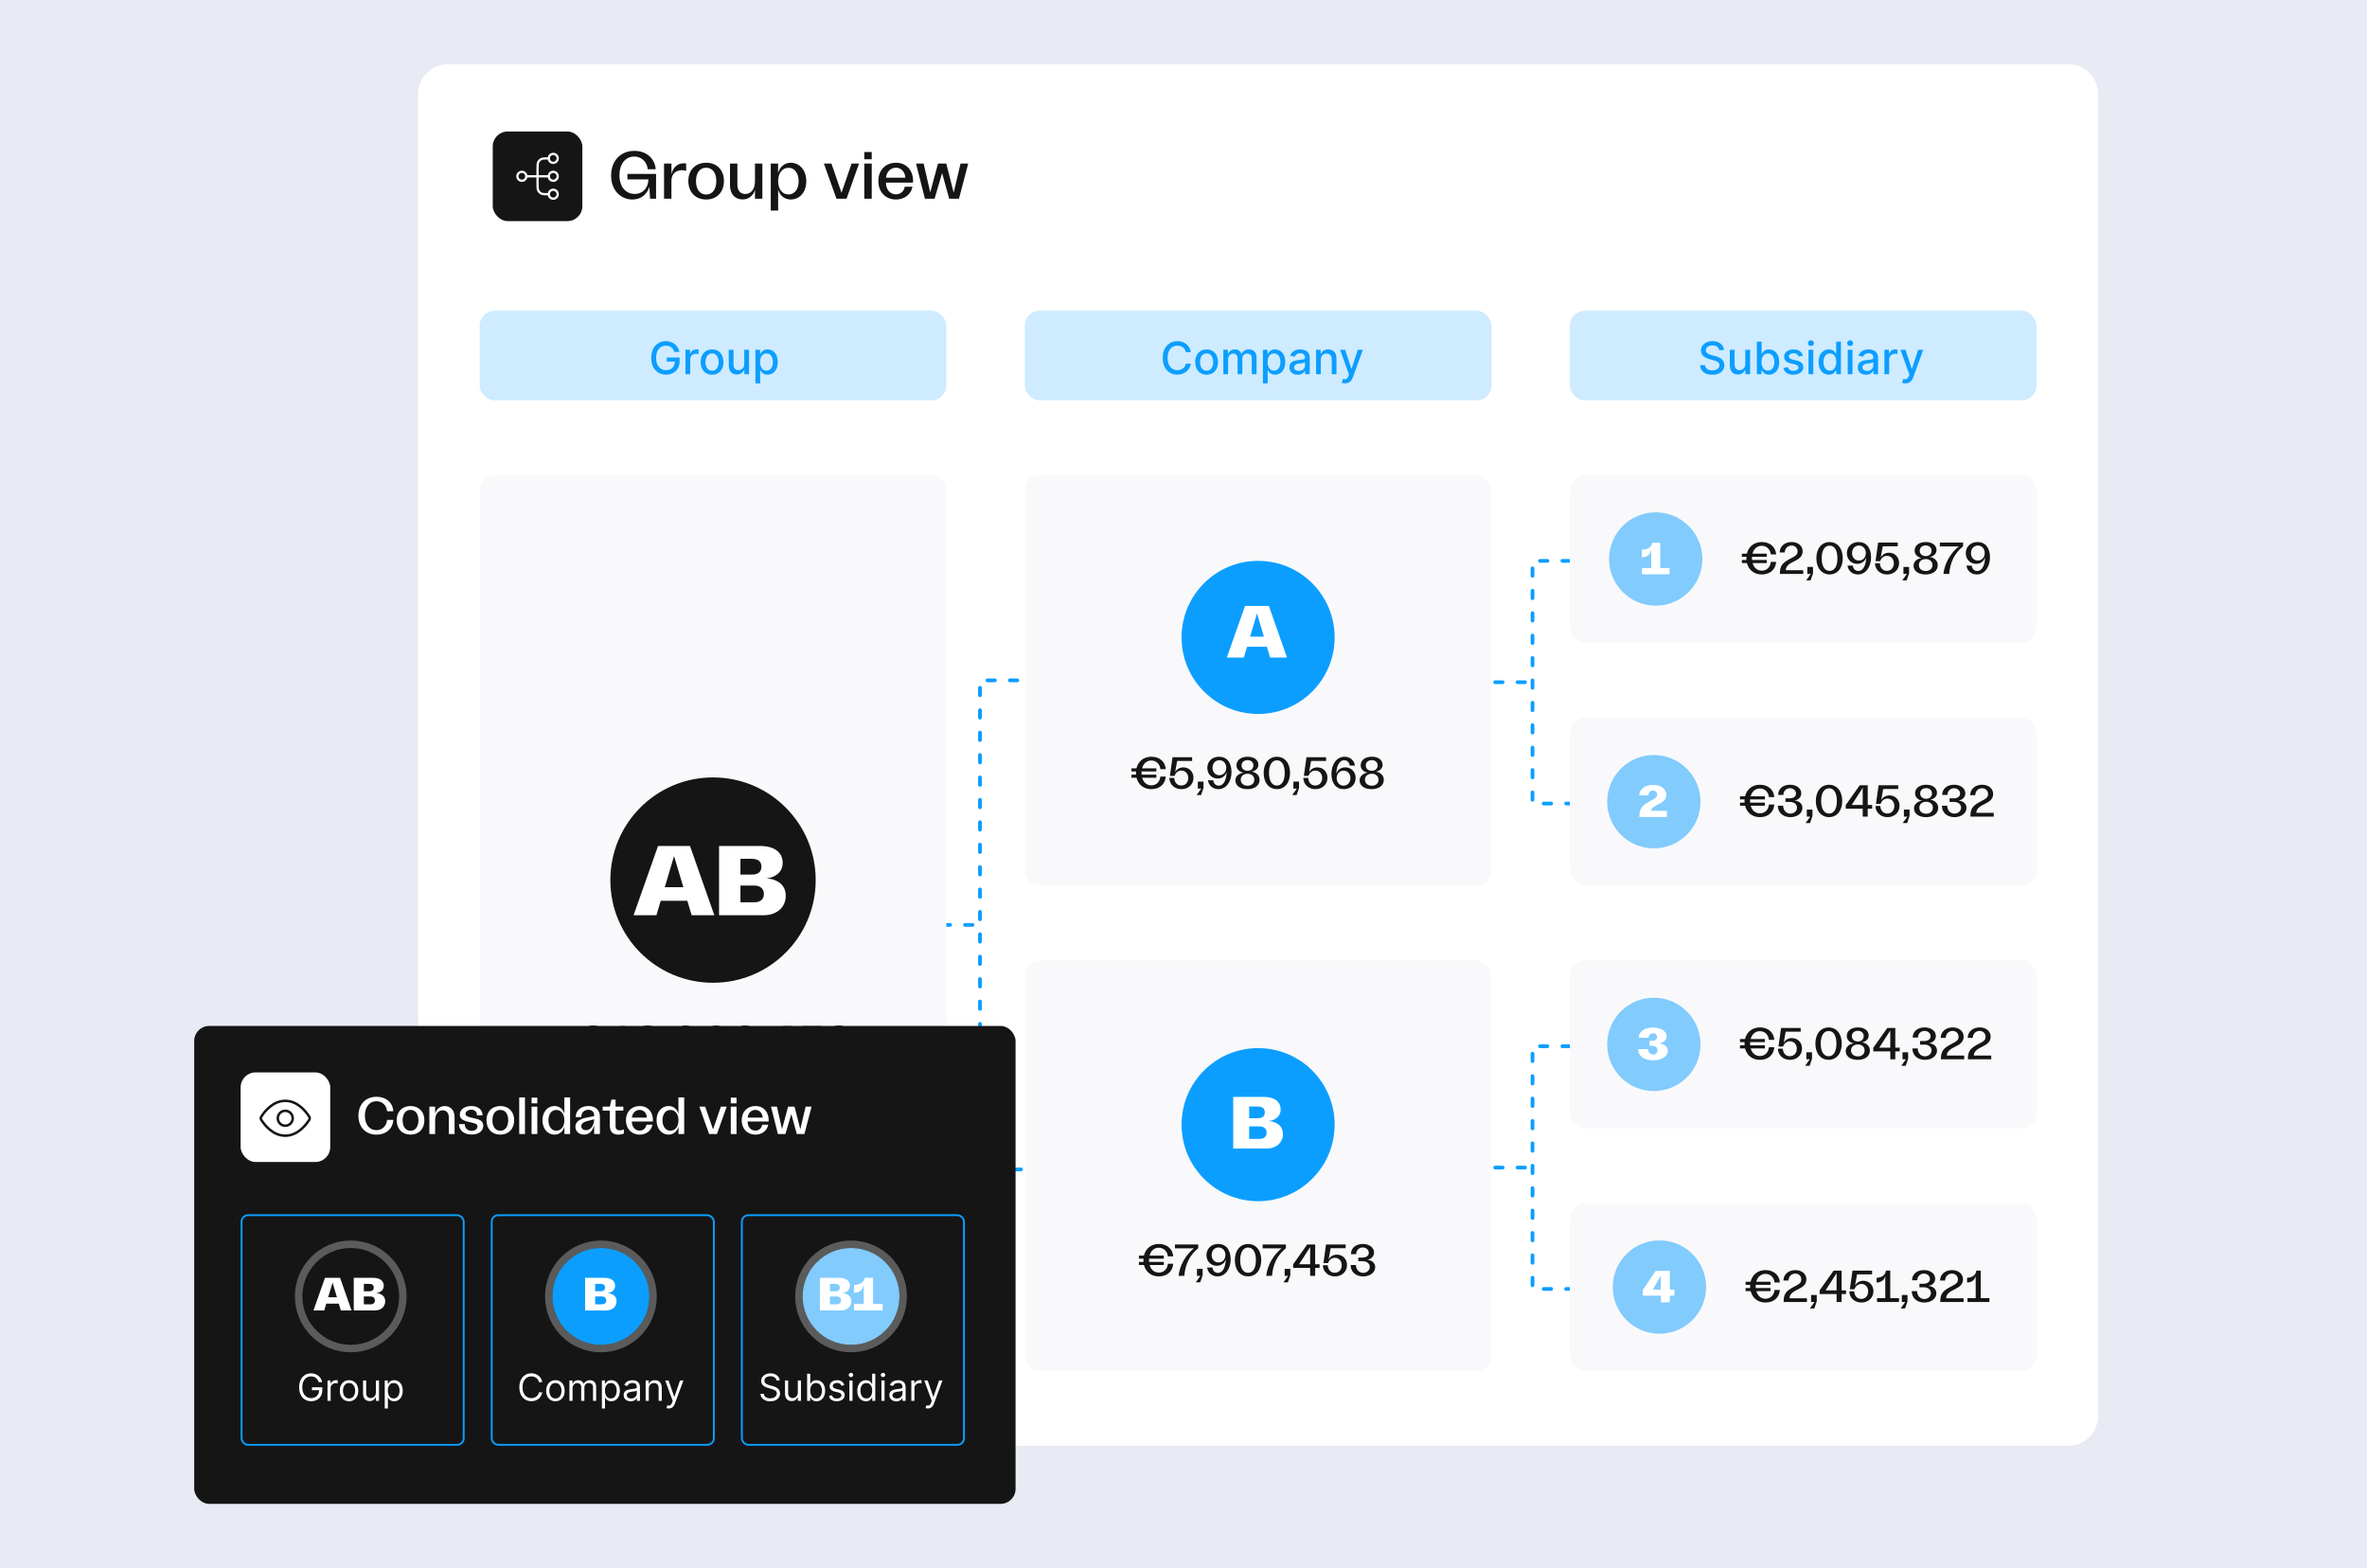 <svg width="634" height="420" viewBox="0 0 634 420" fill="none" xmlns="http://www.w3.org/2000/svg">
<rect width="634" height="420" fill="#E8EBF3"/>
<g clip-path="url(#clip0_1_41661)">
<path d="M111.982 25.219C111.982 20.8 115.564 17.219 119.982 17.219H553.982C558.401 17.219 561.982 20.8 561.982 25.219V379.219C561.982 383.637 558.401 387.219 553.982 387.219H119.982C115.564 387.219 111.982 383.637 111.982 379.219V25.219Z" fill="white"/>
<rect x="131.982" y="35.219" width="24" height="24" rx="4" fill="#151515"/>
<path d="M146.981 52.02H146.861C145.853 52.02 145.349 52.02 144.964 51.823C144.625 51.651 144.35 51.376 144.177 51.037C143.981 50.652 143.981 50.148 143.981 49.14V45.3C143.981 44.292 143.981 43.788 144.177 43.403C144.35 43.064 144.625 42.789 144.964 42.616C145.349 42.42 145.853 42.42 146.861 42.42H146.981M140.981 47.22H146.981" stroke="white" stroke-width="0.6" stroke-linecap="round" stroke-linejoin="round"/>
<path d="M148.183 48.419C148.845 48.419 149.383 47.882 149.383 47.219C149.383 46.557 148.845 46.02 148.183 46.02C147.52 46.02 146.983 46.557 146.983 47.219C146.983 47.882 147.52 48.419 148.183 48.419Z" stroke="white" stroke-width="0.6" stroke-linecap="round" stroke-linejoin="round"/>
<path d="M139.782 48.419C140.445 48.419 140.982 47.882 140.982 47.219C140.982 46.557 140.445 46.02 139.782 46.02C139.119 46.02 138.582 46.557 138.582 47.219C138.582 47.882 139.119 48.419 139.782 48.419Z" stroke="white" stroke-width="0.6" stroke-linecap="round" stroke-linejoin="round"/>
<path d="M148.183 43.619C148.845 43.619 149.383 43.081 149.383 42.419C149.383 41.756 148.845 41.219 148.183 41.219C147.52 41.219 146.983 41.756 146.983 42.419C146.983 43.081 147.52 43.619 148.183 43.619Z" stroke="white" stroke-width="0.6" stroke-linecap="round" stroke-linejoin="round"/>
<path d="M148.183 53.218C148.845 53.218 149.383 52.681 149.383 52.018C149.383 51.356 148.845 50.818 148.183 50.818C147.52 50.818 146.983 51.356 146.983 52.018C146.983 52.681 147.52 53.218 148.183 53.218Z" stroke="white" stroke-width="0.6" stroke-linecap="round" stroke-linejoin="round"/>
<path d="M169.426 53.435C166.366 53.435 163.684 51.095 163.684 47.009C163.684 43.013 166.276 40.403 169.93 40.403C173.278 40.403 175.474 42.617 175.618 45.335H173.476C173.422 43.751 172.108 41.933 169.876 41.933C167.518 41.933 165.916 43.949 165.916 46.919C165.916 49.925 167.518 51.941 170.002 51.941C172.198 51.941 173.656 50.285 173.674 48.053H168.058V46.577H175.726V53.219H174.124L173.926 50.069C173.26 52.139 171.622 53.435 169.426 53.435ZM177.863 53.219V43.805H179.843V46.649C180.275 44.885 181.391 43.733 183.191 43.733C183.389 43.733 183.587 43.733 183.785 43.787V45.749C183.461 45.659 183.029 45.587 182.687 45.587C181.157 45.587 179.843 46.433 179.843 48.431V53.219H177.863ZM189.158 53.435C186.278 53.435 184.37 51.455 184.37 48.467C184.37 45.533 186.278 43.589 189.158 43.589C192.002 43.589 193.91 45.533 193.91 48.467C193.91 51.455 192.002 53.435 189.158 53.435ZM186.422 48.485C186.422 50.717 187.466 52.103 189.14 52.103C190.814 52.103 191.858 50.717 191.858 48.485C191.858 46.289 190.814 44.921 189.14 44.921C187.466 44.921 186.422 46.289 186.422 48.485ZM204.202 43.805V53.219H202.222V50.879C201.664 52.517 200.476 53.417 198.91 53.417C196.894 53.417 195.526 51.977 195.526 49.601V43.805H197.506V49.439C197.506 51.023 198.28 51.959 199.612 51.959C201.232 51.959 202.222 50.591 202.222 48.503V43.805H204.202ZM211.827 43.589C214.167 43.589 215.967 45.587 215.967 48.539C215.967 51.455 214.185 53.435 211.809 53.435C210.135 53.435 208.839 52.373 208.425 50.717V56.405H206.445V43.805H208.407V46.325C208.893 44.669 210.153 43.589 211.827 43.589ZM208.425 48.521C208.425 50.663 209.541 52.085 211.215 52.085C212.835 52.085 213.915 50.663 213.915 48.539C213.915 46.379 212.817 44.939 211.215 44.939C209.541 44.939 208.425 46.361 208.425 48.521ZM224.046 53.219L220.68 43.805H222.696L225.396 51.635L228.096 43.805H230.094L226.746 53.219H224.046ZM231.511 53.219V43.805H233.491V53.219H231.511ZM231.511 42.653V40.709H233.491V42.653H231.511ZM239.995 53.435C237.169 53.435 235.261 51.401 235.261 48.485C235.261 45.587 237.169 43.589 239.995 43.589C243.145 43.589 244.765 46.127 244.549 48.917H237.295C237.295 50.771 238.411 52.049 239.977 52.049C241.201 52.049 242.137 51.239 242.335 50.015H244.405C244.009 52.121 242.227 53.435 239.995 53.435ZM237.313 47.585H242.497C242.407 46.019 241.381 44.921 239.959 44.921C238.537 44.921 237.457 46.055 237.313 47.585ZM254.236 53.219L252.346 46.343L250.33 53.219H247.738L245.362 43.805H247.396L249.16 51.527L251.248 43.805H253.462L255.442 51.599L257.278 43.805H259.33L256.864 53.219H254.236Z" fill="#151515"/>
<path d="M240.482 247.719H262.482M284.482 182.219H262.482L262.482 313.219H284.482" stroke="#0C9EFF" stroke-linecap="round" stroke-dasharray="2 4"/>
<path d="M432.482 280.219H410.482V345.219H432.482M388.482 312.719H410.482" stroke="#0C9EFF" stroke-linecap="round" stroke-dasharray="2 4"/>
<path d="M432.482 150.219H410.482L410.482 215.219H432.482M388.482 182.719H410.482" stroke="#0C9EFF" stroke-linecap="round" stroke-dasharray="2 4"/>
<rect x="128.482" y="83.219" width="125" height="24" rx="4" fill="#0C9EFF" fill-opacity="0.2"/>
<path d="M180.621 94.249C180.539 93.99 180.428 93.758 180.289 93.554C180.152 93.347 179.989 93.171 179.798 93.026C179.608 92.878 179.391 92.766 179.146 92.689C178.905 92.612 178.639 92.574 178.35 92.574C177.858 92.574 177.415 92.7 177.02 92.953C176.625 93.206 176.313 93.577 176.083 94.065C175.855 94.551 175.742 95.146 175.742 95.851C175.742 96.558 175.857 97.156 176.087 97.645C176.317 98.133 176.632 98.504 177.033 98.757C177.433 99.01 177.889 99.136 178.401 99.136C178.875 99.136 179.289 99.04 179.641 98.847C179.996 98.653 180.27 98.381 180.463 98.028C180.659 97.673 180.757 97.256 180.757 96.776L181.098 96.84H178.601V95.753H182.031V96.746C182.031 97.479 181.875 98.115 181.563 98.655C181.253 99.192 180.824 99.606 180.276 99.899C179.73 100.192 179.105 100.338 178.401 100.338C177.611 100.338 176.918 100.156 176.321 99.793C175.727 99.429 175.264 98.913 174.932 98.246C174.6 97.575 174.433 96.78 174.433 95.859C174.433 95.163 174.53 94.538 174.723 93.984C174.916 93.43 175.188 92.96 175.537 92.574C175.889 92.185 176.303 91.888 176.777 91.683C177.254 91.476 177.776 91.372 178.341 91.372C178.813 91.372 179.252 91.442 179.658 91.581C180.067 91.72 180.431 91.918 180.749 92.173C181.07 92.429 181.335 92.733 181.546 93.085C181.756 93.435 181.898 93.822 181.972 94.249H180.621ZM183.601 100.219V93.673H184.832V94.713H184.9C185.02 94.361 185.23 94.084 185.531 93.882C185.835 93.678 186.179 93.575 186.562 93.575C186.642 93.575 186.736 93.578 186.844 93.584C186.954 93.59 187.041 93.597 187.104 93.605V94.824C187.052 94.81 186.961 94.794 186.831 94.777C186.7 94.757 186.569 94.747 186.439 94.747C186.138 94.747 185.869 94.811 185.633 94.939C185.4 95.064 185.216 95.239 185.079 95.463C184.943 95.685 184.875 95.938 184.875 96.222V100.219H183.601ZM190.729 100.351C190.115 100.351 189.58 100.21 189.122 99.929C188.665 99.648 188.31 99.254 188.057 98.749C187.804 98.243 187.678 97.652 187.678 96.976C187.678 96.297 187.804 95.703 188.057 95.195C188.31 94.686 188.665 94.291 189.122 94.01C189.58 93.729 190.115 93.588 190.729 93.588C191.343 93.588 191.878 93.729 192.335 94.01C192.793 94.291 193.148 94.686 193.401 95.195C193.654 95.703 193.78 96.297 193.78 96.976C193.78 97.652 193.654 98.243 193.401 98.749C193.148 99.254 192.793 99.648 192.335 99.929C191.878 100.21 191.343 100.351 190.729 100.351ZM190.733 99.281C191.131 99.281 191.46 99.176 191.722 98.966C191.983 98.756 192.176 98.476 192.301 98.126C192.429 97.777 192.493 97.392 192.493 96.972C192.493 96.554 192.429 96.171 192.301 95.821C192.176 95.469 191.983 95.186 191.722 94.973C191.46 94.76 191.131 94.653 190.733 94.653C190.333 94.653 190 94.76 189.736 94.973C189.475 95.186 189.28 95.469 189.152 95.821C189.027 96.171 188.965 96.554 188.965 96.972C188.965 97.392 189.027 97.777 189.152 98.126C189.28 98.476 189.475 98.756 189.736 98.966C190 99.176 190.333 99.281 190.733 99.281ZM199.349 97.504V93.673H200.627V100.219H199.374V99.085H199.306C199.155 99.435 198.914 99.726 198.581 99.959C198.252 100.189 197.841 100.304 197.35 100.304C196.93 100.304 196.557 100.212 196.233 100.027C195.912 99.84 195.66 99.562 195.475 99.196C195.293 98.829 195.202 98.376 195.202 97.837V93.673H196.476V97.683C196.476 98.129 196.6 98.484 196.847 98.749C197.094 99.013 197.415 99.145 197.81 99.145C198.049 99.145 198.286 99.085 198.522 98.966C198.76 98.847 198.958 98.666 199.114 98.425C199.273 98.183 199.351 97.876 199.349 97.504ZM202.339 102.673V93.673H203.583V94.734H203.69C203.764 94.598 203.87 94.44 204.009 94.261C204.149 94.082 204.342 93.926 204.589 93.793C204.836 93.656 205.163 93.588 205.569 93.588C206.097 93.588 206.569 93.722 206.984 93.989C207.399 94.256 207.724 94.641 207.96 95.144C208.198 95.646 208.318 96.251 208.318 96.959C208.318 97.666 208.2 98.273 207.964 98.778C207.728 99.281 207.404 99.669 206.992 99.942C206.58 100.212 206.11 100.347 205.582 100.347C205.184 100.347 204.859 100.28 204.606 100.146C204.356 100.013 204.16 99.856 204.018 99.678C203.876 99.499 203.767 99.34 203.69 99.2H203.613V102.673H202.339ZM203.588 96.946C203.588 97.406 203.654 97.81 203.788 98.156C203.921 98.503 204.115 98.774 204.367 98.97C204.62 99.163 204.93 99.26 205.296 99.26C205.677 99.26 205.995 99.159 206.251 98.957C206.507 98.753 206.7 98.476 206.83 98.126C206.964 97.777 207.031 97.383 207.031 96.946C207.031 96.514 206.965 96.126 206.835 95.783C206.707 95.439 206.514 95.168 206.255 94.969C205.999 94.77 205.68 94.671 205.296 94.671C204.927 94.671 204.615 94.766 204.359 94.956C204.106 95.146 203.914 95.412 203.784 95.753C203.653 96.094 203.588 96.492 203.588 96.946Z" fill="#0C9EFF"/>
<rect x="274.482" y="83.219" width="125" height="24" rx="4" fill="#0C9EFF" fill-opacity="0.2"/>
<path d="M318.963 94.329H317.634C317.583 94.046 317.487 93.796 317.348 93.579C317.209 93.364 317.039 93.18 316.837 93.03C316.635 92.879 316.409 92.766 316.159 92.689C315.912 92.612 315.649 92.574 315.371 92.574C314.868 92.574 314.418 92.7 314.02 92.953C313.625 93.206 313.313 93.577 313.083 94.065C312.855 94.554 312.742 95.151 312.742 95.855C312.742 96.565 312.855 97.165 313.083 97.653C313.313 98.142 313.627 98.511 314.024 98.761C314.422 99.011 314.869 99.136 315.367 99.136C315.642 99.136 315.904 99.099 316.151 99.026C316.401 98.949 316.627 98.837 316.828 98.689C317.03 98.541 317.2 98.361 317.34 98.148C317.482 97.932 317.58 97.685 317.634 97.406L318.963 97.41C318.892 97.84 318.754 98.234 318.55 98.595C318.348 98.953 318.088 99.263 317.77 99.524C317.455 99.783 317.094 99.983 316.688 100.125C316.281 100.267 315.838 100.338 315.358 100.338C314.602 100.338 313.929 100.159 313.338 99.801C312.747 99.44 312.281 98.925 311.941 98.254C311.602 97.584 311.433 96.784 311.433 95.855C311.433 94.923 311.604 94.124 311.945 93.456C312.286 92.785 312.752 92.271 313.343 91.913C313.933 91.553 314.605 91.372 315.358 91.372C315.821 91.372 316.253 91.439 316.654 91.572C317.057 91.703 317.419 91.896 317.74 92.152C318.061 92.405 318.327 92.715 318.537 93.081C318.747 93.445 318.889 93.861 318.963 94.329ZM323.194 100.351C322.58 100.351 322.045 100.21 321.587 99.929C321.13 99.648 320.775 99.254 320.522 98.749C320.269 98.243 320.143 97.652 320.143 96.976C320.143 96.297 320.269 95.703 320.522 95.195C320.775 94.686 321.13 94.291 321.587 94.01C322.045 93.729 322.58 93.588 323.194 93.588C323.807 93.588 324.343 93.729 324.8 94.01C325.258 94.291 325.613 94.686 325.866 95.195C326.118 95.703 326.245 96.297 326.245 96.976C326.245 97.652 326.118 98.243 325.866 98.749C325.613 99.254 325.258 99.648 324.8 99.929C324.343 100.21 323.807 100.351 323.194 100.351ZM323.198 99.281C323.596 99.281 323.925 99.176 324.187 98.966C324.448 98.756 324.641 98.476 324.766 98.126C324.894 97.777 324.958 97.392 324.958 96.972C324.958 96.554 324.894 96.171 324.766 95.821C324.641 95.469 324.448 95.186 324.187 94.973C323.925 94.76 323.596 94.653 323.198 94.653C322.797 94.653 322.465 94.76 322.201 94.973C321.939 95.186 321.745 95.469 321.617 95.821C321.492 96.171 321.43 96.554 321.43 96.972C321.43 97.392 321.492 97.777 321.617 98.126C321.745 98.476 321.939 98.756 322.201 98.966C322.465 99.176 322.797 99.281 323.198 99.281ZM327.667 100.219V93.673H328.89V94.739H328.971C329.107 94.378 329.33 94.097 329.64 93.895C329.95 93.69 330.32 93.588 330.752 93.588C331.19 93.588 331.556 93.69 331.852 93.895C332.15 94.099 332.37 94.381 332.512 94.739H332.58C332.737 94.389 332.985 94.111 333.326 93.903C333.667 93.693 334.073 93.588 334.545 93.588C335.139 93.588 335.623 93.774 335.998 94.146C336.376 94.519 336.565 95.079 336.565 95.829V100.219H335.291V95.949C335.291 95.506 335.17 95.185 334.928 94.986C334.687 94.787 334.399 94.688 334.063 94.688C333.649 94.688 333.326 94.815 333.096 95.071C332.866 95.324 332.751 95.649 332.751 96.047V100.219H331.481V95.868C331.481 95.513 331.37 95.227 331.149 95.011C330.927 94.796 330.639 94.688 330.284 94.688C330.042 94.688 329.819 94.751 329.615 94.879C329.413 95.004 329.249 95.179 329.124 95.403C329.002 95.628 328.941 95.888 328.941 96.183V100.219H327.667ZM338.273 102.673V93.673H339.517V94.734H339.623C339.697 94.598 339.804 94.44 339.943 94.261C340.082 94.082 340.275 93.926 340.523 93.793C340.77 93.656 341.096 93.588 341.503 93.588C342.031 93.588 342.503 93.722 342.917 93.989C343.332 94.256 343.657 94.641 343.893 95.144C344.132 95.646 344.251 96.251 344.251 96.959C344.251 97.666 344.133 98.273 343.898 98.778C343.662 99.281 343.338 99.669 342.926 99.942C342.514 100.212 342.044 100.347 341.515 100.347C341.118 100.347 340.792 100.28 340.54 100.146C340.29 100.013 340.094 99.856 339.952 99.678C339.809 99.499 339.7 99.34 339.623 99.2H339.547V102.673H338.273ZM339.521 96.946C339.521 97.406 339.588 97.81 339.721 98.156C339.855 98.503 340.048 98.774 340.301 98.97C340.554 99.163 340.863 99.26 341.23 99.26C341.611 99.26 341.929 99.159 342.184 98.957C342.44 98.753 342.633 98.476 342.764 98.126C342.898 97.777 342.964 97.383 342.964 96.946C342.964 96.514 342.899 96.126 342.768 95.783C342.64 95.439 342.447 95.168 342.189 94.969C341.933 94.77 341.613 94.671 341.23 94.671C340.861 94.671 340.548 94.766 340.292 94.956C340.04 95.146 339.848 95.412 339.717 95.753C339.586 96.094 339.521 96.492 339.521 96.946ZM347.584 100.364C347.169 100.364 346.794 100.287 346.459 100.134C346.123 99.977 345.858 99.751 345.662 99.456C345.469 99.16 345.372 98.798 345.372 98.369C345.372 98 345.443 97.696 345.585 97.457C345.727 97.219 345.919 97.03 346.16 96.891C346.402 96.751 346.672 96.646 346.97 96.575C347.268 96.504 347.572 96.45 347.882 96.413C348.274 96.368 348.592 96.331 348.836 96.303C349.081 96.271 349.258 96.222 349.369 96.153C349.48 96.085 349.535 95.974 349.535 95.821V95.791C349.535 95.419 349.43 95.131 349.22 94.926C349.013 94.722 348.703 94.619 348.291 94.619C347.862 94.619 347.524 94.715 347.277 94.905C347.032 95.092 346.863 95.301 346.77 95.531L345.572 95.258C345.714 94.861 345.922 94.54 346.194 94.296C346.47 94.048 346.787 93.869 347.145 93.758C347.503 93.645 347.879 93.588 348.274 93.588C348.535 93.588 348.812 93.619 349.105 93.682C349.4 93.742 349.676 93.852 349.932 94.014C350.19 94.176 350.402 94.408 350.567 94.709C350.731 95.007 350.814 95.395 350.814 95.872V100.219H349.569V99.324H349.518C349.436 99.489 349.312 99.651 349.148 99.81C348.983 99.969 348.771 100.101 348.513 100.206C348.254 100.311 347.944 100.364 347.584 100.364ZM347.861 99.341C348.213 99.341 348.514 99.271 348.764 99.132C349.017 98.993 349.209 98.811 349.339 98.587C349.473 98.359 349.54 98.117 349.54 97.858V97.014C349.494 97.06 349.406 97.102 349.275 97.142C349.148 97.179 349.001 97.212 348.836 97.24C348.672 97.266 348.511 97.29 348.355 97.312C348.199 97.332 348.068 97.349 347.963 97.364C347.716 97.395 347.49 97.447 347.285 97.521C347.084 97.595 346.922 97.702 346.8 97.841C346.68 97.977 346.621 98.159 346.621 98.386C346.621 98.702 346.737 98.94 346.97 99.102C347.203 99.261 347.5 99.341 347.861 99.341ZM353.785 96.332V100.219H352.511V93.673H353.734V94.739H353.815C353.965 94.392 354.201 94.114 354.522 93.903C354.846 93.693 355.254 93.588 355.745 93.588C356.191 93.588 356.582 93.682 356.917 93.869C357.252 94.054 357.512 94.329 357.697 94.696C357.882 95.062 357.974 95.516 357.974 96.055V100.219H356.7V96.209C356.7 95.734 356.576 95.364 356.329 95.097C356.082 94.827 355.742 94.692 355.311 94.692C355.015 94.692 354.752 94.756 354.522 94.883C354.295 95.011 354.115 95.199 353.981 95.446C353.85 95.69 353.785 95.986 353.785 96.332ZM360.254 102.673C360.063 102.673 359.89 102.658 359.734 102.626C359.578 102.598 359.461 102.567 359.384 102.533L359.691 101.489C359.924 101.551 360.132 101.578 360.313 101.57C360.495 101.561 360.656 101.493 360.795 101.365C360.937 101.237 361.062 101.028 361.17 100.739L361.328 100.304L358.933 93.673H360.296L361.954 98.753H362.022L363.68 93.673H365.048L362.35 101.092C362.225 101.433 362.066 101.722 361.873 101.957C361.68 102.196 361.45 102.375 361.183 102.494C360.916 102.614 360.606 102.673 360.254 102.673Z" fill="#0C9EFF"/>
<rect x="420.482" y="83.219" width="125" height="24" rx="4" fill="#0C9EFF" fill-opacity="0.2"/>
<path d="M460.475 93.784C460.429 93.381 460.242 93.068 459.912 92.847C459.583 92.622 459.168 92.51 458.668 92.51C458.31 92.51 458 92.567 457.739 92.68C457.477 92.791 457.274 92.945 457.129 93.141C456.987 93.334 456.916 93.554 456.916 93.801C456.916 94.008 456.965 94.188 457.061 94.338C457.161 94.489 457.29 94.615 457.449 94.717C457.611 94.817 457.784 94.901 457.969 94.969C458.154 95.034 458.331 95.088 458.502 95.131L459.354 95.352C459.632 95.421 459.918 95.513 460.21 95.629C460.503 95.746 460.774 95.899 461.024 96.09C461.274 96.28 461.476 96.516 461.629 96.797C461.786 97.078 461.864 97.415 461.864 97.807C461.864 98.301 461.736 98.74 461.48 99.124C461.227 99.507 460.86 99.81 460.377 100.031C459.896 100.253 459.316 100.364 458.634 100.364C457.98 100.364 457.415 100.26 456.938 100.053C456.46 99.845 456.087 99.551 455.817 99.171C455.547 98.787 455.398 98.332 455.369 97.807H456.691C456.716 98.122 456.818 98.385 456.997 98.595C457.179 98.803 457.411 98.957 457.692 99.06C457.976 99.159 458.287 99.209 458.625 99.209C458.997 99.209 459.328 99.151 459.618 99.034C459.911 98.915 460.141 98.75 460.308 98.54C460.476 98.327 460.56 98.078 460.56 97.794C460.56 97.535 460.486 97.324 460.338 97.159C460.193 96.994 459.996 96.858 459.746 96.75C459.499 96.642 459.219 96.547 458.906 96.465L457.875 96.183C457.176 95.993 456.622 95.713 456.213 95.344C455.807 94.974 455.604 94.486 455.604 93.878C455.604 93.375 455.74 92.936 456.013 92.561C456.286 92.186 456.655 91.895 457.121 91.688C457.587 91.477 458.112 91.372 458.698 91.372C459.289 91.372 459.81 91.476 460.262 91.683C460.716 91.891 461.074 92.176 461.335 92.54C461.597 92.901 461.733 93.315 461.744 93.784H460.475ZM467.481 97.504V93.673H468.76V100.219H467.507V99.085H467.439C467.288 99.435 467.047 99.726 466.714 99.959C466.385 100.189 465.974 100.304 465.483 100.304C465.062 100.304 464.69 100.212 464.366 100.027C464.045 99.84 463.792 99.562 463.608 99.196C463.426 98.829 463.335 98.376 463.335 97.837V93.673H464.609V97.683C464.609 98.129 464.733 98.484 464.98 98.749C465.227 99.013 465.548 99.145 465.943 99.145C466.182 99.145 466.419 99.085 466.655 98.966C466.893 98.847 467.091 98.666 467.247 98.425C467.406 98.183 467.484 97.876 467.481 97.504ZM470.574 100.219V91.492H471.848V94.734H471.925C471.999 94.598 472.105 94.44 472.244 94.261C472.384 94.082 472.577 93.926 472.824 93.793C473.071 93.656 473.398 93.588 473.804 93.588C474.333 93.588 474.804 93.722 475.219 93.989C475.634 94.256 475.959 94.641 476.195 95.144C476.433 95.646 476.553 96.251 476.553 96.959C476.553 97.666 476.435 98.273 476.199 98.778C475.963 99.281 475.639 99.669 475.227 99.942C474.816 100.212 474.345 100.347 473.817 100.347C473.419 100.347 473.094 100.28 472.841 100.146C472.591 100.013 472.395 99.856 472.253 99.678C472.111 99.499 472.002 99.34 471.925 99.2H471.818V100.219H470.574ZM471.823 96.946C471.823 97.406 471.889 97.81 472.023 98.156C472.156 98.503 472.35 98.774 472.602 98.97C472.855 99.163 473.165 99.26 473.531 99.26C473.912 99.26 474.23 99.159 474.486 98.957C474.742 98.753 474.935 98.476 475.066 98.126C475.199 97.777 475.266 97.383 475.266 96.946C475.266 96.514 475.2 96.126 475.07 95.783C474.942 95.439 474.749 95.168 474.49 94.969C474.235 94.77 473.915 94.671 473.531 94.671C473.162 94.671 472.85 94.766 472.594 94.956C472.341 95.146 472.149 95.412 472.019 95.753C471.888 96.094 471.823 96.492 471.823 96.946ZM482.888 95.271L481.733 95.476C481.685 95.328 481.608 95.188 481.503 95.054C481.401 94.921 481.262 94.811 481.086 94.726C480.91 94.641 480.689 94.598 480.425 94.598C480.064 94.598 479.763 94.679 479.522 94.841C479.28 95 479.16 95.206 479.16 95.459C479.16 95.678 479.241 95.854 479.403 95.987C479.564 96.121 479.826 96.23 480.187 96.315L481.226 96.554C481.829 96.693 482.278 96.908 482.573 97.197C482.868 97.487 483.016 97.864 483.016 98.327C483.016 98.719 482.903 99.068 482.675 99.375C482.451 99.679 482.137 99.918 481.733 100.091C481.333 100.264 480.868 100.351 480.34 100.351C479.607 100.351 479.009 100.195 478.546 99.882C478.083 99.567 477.799 99.119 477.694 98.54L478.925 98.352C479.002 98.673 479.16 98.916 479.398 99.081C479.637 99.243 479.948 99.324 480.331 99.324C480.749 99.324 481.083 99.237 481.333 99.064C481.583 98.888 481.708 98.673 481.708 98.421C481.708 98.216 481.631 98.044 481.478 97.905C481.327 97.766 481.096 97.66 480.783 97.59L479.675 97.347C479.064 97.207 478.613 96.986 478.32 96.682C478.03 96.378 477.885 95.993 477.885 95.527C477.885 95.141 477.993 94.803 478.209 94.513C478.425 94.223 478.724 93.997 479.104 93.835C479.485 93.671 479.921 93.588 480.412 93.588C481.12 93.588 481.677 93.742 482.083 94.048C482.489 94.352 482.758 94.76 482.888 95.271ZM484.417 100.219V93.673H485.691V100.219H484.417ZM485.061 92.663C484.839 92.663 484.649 92.59 484.49 92.442C484.333 92.291 484.255 92.112 484.255 91.905C484.255 91.695 484.333 91.516 484.49 91.368C484.649 91.217 484.839 91.142 485.061 91.142C485.282 91.142 485.471 91.217 485.627 91.368C485.786 91.516 485.866 91.695 485.866 91.905C485.866 92.112 485.786 92.291 485.627 92.442C485.471 92.59 485.282 92.663 485.061 92.663ZM489.856 100.347C489.327 100.347 488.856 100.212 488.441 99.942C488.029 99.669 487.705 99.281 487.469 98.778C487.236 98.273 487.12 97.666 487.12 96.959C487.12 96.251 487.238 95.646 487.474 95.144C487.712 94.641 488.039 94.256 488.454 93.989C488.868 93.722 489.339 93.588 489.864 93.588C490.27 93.588 490.597 93.656 490.844 93.793C491.094 93.926 491.287 94.082 491.424 94.261C491.563 94.44 491.671 94.598 491.748 94.734H491.824V91.492H493.099V100.219H491.854V99.2H491.748C491.671 99.34 491.56 99.499 491.415 99.678C491.273 99.856 491.077 100.013 490.827 100.146C490.577 100.28 490.253 100.347 489.856 100.347ZM490.137 99.26C490.503 99.26 490.813 99.163 491.066 98.97C491.322 98.774 491.515 98.503 491.645 98.156C491.779 97.81 491.846 97.406 491.846 96.946C491.846 96.492 491.78 96.094 491.65 95.753C491.519 95.412 491.327 95.146 491.074 94.956C490.822 94.766 490.509 94.671 490.137 94.671C489.753 94.671 489.434 94.77 489.178 94.969C488.922 95.168 488.729 95.439 488.599 95.783C488.471 96.126 488.407 96.514 488.407 96.946C488.407 97.383 488.472 97.777 488.603 98.126C488.733 98.476 488.927 98.753 489.182 98.957C489.441 99.159 489.759 99.26 490.137 99.26ZM494.917 100.219V93.673H496.191V100.219H494.917ZM495.561 92.663C495.339 92.663 495.149 92.59 494.99 92.442C494.833 92.291 494.755 92.112 494.755 91.905C494.755 91.695 494.833 91.516 494.99 91.368C495.149 91.217 495.339 91.142 495.561 91.142C495.782 91.142 495.971 91.217 496.127 91.368C496.286 91.516 496.366 91.695 496.366 91.905C496.366 92.112 496.286 92.291 496.127 92.442C495.971 92.59 495.782 92.663 495.561 92.663ZM499.81 100.364C499.395 100.364 499.02 100.287 498.685 100.134C498.35 99.977 498.084 99.751 497.888 99.456C497.695 99.16 497.599 98.798 497.599 98.369C497.599 98 497.67 97.696 497.812 97.457C497.954 97.219 498.145 97.03 498.387 96.891C498.628 96.751 498.898 96.646 499.197 96.575C499.495 96.504 499.799 96.45 500.108 96.413C500.501 96.368 500.819 96.331 501.063 96.303C501.307 96.271 501.485 96.222 501.596 96.153C501.706 96.085 501.762 95.974 501.762 95.821V95.791C501.762 95.419 501.657 95.131 501.447 94.926C501.239 94.722 500.93 94.619 500.518 94.619C500.089 94.619 499.751 94.715 499.503 94.905C499.259 95.092 499.09 95.301 498.996 95.531L497.799 95.258C497.941 94.861 498.148 94.54 498.421 94.296C498.697 94.048 499.013 93.869 499.371 93.758C499.729 93.645 500.106 93.588 500.501 93.588C500.762 93.588 501.039 93.619 501.331 93.682C501.627 93.742 501.903 93.852 502.158 94.014C502.417 94.176 502.628 94.408 502.793 94.709C502.958 95.007 503.04 95.395 503.04 95.872V100.219H501.796V99.324H501.745C501.662 99.489 501.539 99.651 501.374 99.81C501.209 99.969 500.998 100.101 500.739 100.206C500.481 100.311 500.171 100.364 499.81 100.364ZM500.087 99.341C500.439 99.341 500.741 99.271 500.991 99.132C501.243 98.993 501.435 98.811 501.566 98.587C501.699 98.359 501.766 98.117 501.766 97.858V97.014C501.721 97.06 501.633 97.102 501.502 97.142C501.374 97.179 501.228 97.212 501.063 97.24C500.898 97.266 500.738 97.29 500.581 97.312C500.425 97.332 500.295 97.349 500.189 97.364C499.942 97.395 499.716 97.447 499.512 97.521C499.31 97.595 499.148 97.702 499.026 97.841C498.907 97.977 498.847 98.159 498.847 98.386C498.847 98.702 498.964 98.94 499.197 99.102C499.43 99.261 499.726 99.341 500.087 99.341ZM504.737 100.219V93.673H505.969V94.713H506.037C506.156 94.361 506.367 94.084 506.668 93.882C506.972 93.678 507.316 93.575 507.699 93.575C507.779 93.575 507.872 93.578 507.98 93.584C508.091 93.59 508.178 93.597 508.24 93.605V94.824C508.189 94.81 508.098 94.794 507.968 94.777C507.837 94.757 507.706 94.747 507.575 94.747C507.274 94.747 507.006 94.811 506.77 94.939C506.537 95.064 506.352 95.239 506.216 95.463C506.08 95.685 506.012 95.938 506.012 96.222V100.219H504.737ZM510.347 102.673C510.157 102.673 509.984 102.658 509.828 102.626C509.671 102.598 509.555 102.567 509.478 102.533L509.785 101.489C510.018 101.551 510.225 101.578 510.407 101.57C510.589 101.561 510.749 101.493 510.889 101.365C511.031 101.237 511.156 101.028 511.264 100.739L511.421 100.304L509.026 93.673H510.39L512.048 98.753H512.116L513.774 93.673H515.142L512.444 101.092C512.319 101.433 512.16 101.722 511.967 101.957C511.774 102.196 511.544 102.375 511.276 102.494C511.009 102.614 510.7 102.673 510.347 102.673Z" fill="#0C9EFF"/>
<rect x="128.482" y="127.219" width="125" height="240" rx="4" fill="#F9F9FB"/>
<path d="M190.994 208.219H190.971C175.79 208.219 163.482 220.526 163.482 235.708V235.73C163.482 250.912 175.79 263.219 190.971 263.219H190.994C206.175 263.219 218.482 250.912 218.482 235.73V235.708C218.482 220.526 206.175 208.219 190.994 208.219Z" fill="#151515"/>
<path d="M185.265 245.133L184.098 241.263H176.967L175.827 245.133H169.704L176.252 226.577H184.814L191.335 245.133H185.265ZM178.054 237.631H183.038L180.546 229.281L178.054 237.631ZM192.598 245.133V226.577H203.573C207.417 226.577 209.643 228.3 209.643 231.11C209.643 233.707 207.496 235.033 205.296 235.272C208.424 235.457 210.465 237.154 210.465 239.911C210.465 242.933 208.185 245.133 204.448 245.133H192.598ZM198.324 241.66H202.062C203.652 241.66 204.607 240.838 204.607 239.433C204.607 238.028 203.652 237.18 202.035 237.18H198.324V241.66ZM198.324 234.238H201.426C203.069 234.238 203.944 233.495 203.944 232.117C203.944 230.739 203.069 230.023 201.399 230.023H198.324V234.238Z" fill="white"/>
<path d="M158.898 283.363C156.87 283.363 155.382 282.175 154.914 280.303H153.558V279.475H154.782C154.77 279.331 154.77 279.175 154.77 279.019C154.77 278.875 154.77 278.743 154.782 278.611H153.558V277.783H154.902C155.358 275.875 156.858 274.675 158.91 274.675C161.082 274.675 162.618 276.007 162.738 277.999H161.31C161.166 276.607 160.182 275.683 158.886 275.683C157.662 275.683 156.75 276.487 156.414 277.783H160.23V278.611H156.27C156.258 278.743 156.258 278.875 156.258 279.019C156.258 279.175 156.27 279.331 156.282 279.475H160.23V280.303H156.426C156.774 281.563 157.686 282.343 158.886 282.343C160.206 282.343 161.19 281.407 161.31 279.979H162.738C162.63 282.007 161.094 283.363 158.898 283.363ZM163.813 283.219V282.187H166.021V276.247C165.781 277.411 164.749 278.011 163.705 278.011V276.727C164.605 276.715 165.973 276.403 166.201 274.819H167.353V282.187H169.693V283.219H163.813ZM170.315 283.219C170.315 281.011 170.915 280.243 173.387 278.983C174.359 278.491 175.055 278.131 175.055 277.183C175.055 276.271 174.371 275.611 173.447 275.611C172.379 275.611 171.623 276.439 171.623 277.471H170.267C170.267 275.863 171.587 274.675 173.459 274.675C175.139 274.675 176.411 275.647 176.411 277.159C176.411 278.707 175.151 279.343 173.963 279.931C172.919 280.435 171.899 281.083 171.899 282.211H176.567V283.219H170.315ZM177.354 284.947L178.602 283.219H177.678V281.335H179.19V283.063L178.542 284.947H177.354ZM183.641 283.351C181.505 283.351 180.089 281.611 180.089 279.007C180.089 276.403 181.505 274.687 183.641 274.687C185.753 274.687 187.157 276.403 187.157 279.007C187.157 281.611 185.753 283.351 183.641 283.351ZM181.517 279.007C181.517 281.131 182.309 282.403 183.641 282.403C184.961 282.403 185.729 281.131 185.729 279.007C185.729 276.895 184.961 275.635 183.641 275.635C182.309 275.635 181.517 276.895 181.517 279.007ZM191.833 283.351C189.697 283.351 188.281 281.611 188.281 279.007C188.281 276.403 189.697 274.687 191.833 274.687C193.945 274.687 195.349 276.403 195.349 279.007C195.349 281.611 193.945 283.351 191.833 283.351ZM189.709 279.007C189.709 281.131 190.501 282.403 191.833 282.403C193.153 282.403 193.921 281.131 193.921 279.007C193.921 276.895 193.153 275.635 191.833 275.635C190.501 275.635 189.709 276.895 189.709 279.007ZM199.592 274.675C201.644 274.675 202.928 276.187 202.928 278.779C202.928 281.431 201.44 283.363 199.424 283.363C197.864 283.363 196.76 282.295 196.64 280.987H198.044C198.152 281.899 198.74 282.427 199.508 282.427C200.912 282.427 201.584 280.687 201.632 278.731C201.368 279.799 200.396 280.519 199.22 280.519C197.66 280.519 196.448 279.355 196.448 277.663C196.448 275.887 197.78 274.675 199.592 274.675ZM197.84 277.639C197.84 278.803 198.596 279.631 199.664 279.631C200.744 279.631 201.524 278.803 201.524 277.627C201.524 276.475 200.756 275.611 199.676 275.611C198.596 275.611 197.84 276.463 197.84 277.639ZM203.463 284.947L204.711 283.219H203.787V281.335H205.299V283.063L204.651 284.947H203.463ZM210.614 283.219V281.095H206.066V280.111L209.822 274.819H211.958V280.099H213.146V281.095H211.958V283.219H210.614ZM207.662 280.099H210.614V275.503L207.662 280.099ZM217.253 283.363C215.405 283.363 214.037 282.067 214.025 280.363H215.333C215.381 281.539 216.101 282.391 217.205 282.391C218.381 282.391 219.077 281.491 219.077 280.375C219.077 279.223 218.345 278.383 217.241 278.383C216.449 278.383 215.705 278.887 215.405 279.799H214.169L214.865 274.819H220.121V275.815H216.101L215.561 278.815C215.981 278.023 216.809 277.531 217.769 277.531C219.293 277.531 220.481 278.659 220.481 280.327C220.481 282.079 219.125 283.363 217.253 283.363ZM224.814 283.363C222.798 283.363 221.454 282.103 221.454 280.303H222.882C222.882 281.491 223.674 282.415 224.814 282.415C225.822 282.415 226.59 281.683 226.59 280.819C226.59 279.931 225.81 279.283 224.73 279.283H223.506V278.323H224.598C225.606 278.323 226.326 277.843 226.326 277.039C226.326 276.295 225.666 275.611 224.706 275.611C223.686 275.611 222.942 276.367 222.942 277.399H221.538C221.538 275.731 222.87 274.675 224.706 274.675C226.482 274.675 227.73 275.647 227.73 276.967C227.73 277.975 226.998 278.731 225.906 278.899C227.178 279.043 228.042 279.763 228.042 280.879C228.042 282.295 226.674 283.363 224.814 283.363Z" fill="#151515"/>
<rect x="274.482" y="127.219" width="125" height="110" rx="4" fill="#F9F9FB"/>
<path d="M336.991 150.219H336.974C325.657 150.219 316.482 159.393 316.482 170.71V170.727C316.482 182.044 325.657 191.219 336.974 191.219H336.991C348.308 191.219 357.482 182.044 357.482 170.727V170.71C357.482 159.393 348.308 150.219 336.991 150.219Z" fill="#0C9EFF"/>
<path d="M340.203 176.119L339.334 173.234H334.018L333.168 176.119H328.603L333.484 162.286H339.867L344.729 176.119H340.203ZM334.828 170.527H338.543L336.686 164.302L334.828 170.527Z" fill="white"/>
<path d="M308.398 211.363C306.37 211.363 304.882 210.175 304.414 208.303H303.058V207.475H304.282C304.27 207.331 304.27 207.175 304.27 207.019C304.27 206.875 304.27 206.743 304.282 206.611H303.058V205.783H304.402C304.858 203.875 306.358 202.675 308.41 202.675C310.582 202.675 312.118 204.007 312.238 205.999H310.81C310.666 204.607 309.682 203.683 308.386 203.683C307.162 203.683 306.25 204.487 305.914 205.783H309.73V206.611H305.77C305.758 206.743 305.758 206.875 305.758 207.019C305.758 207.175 305.77 207.331 305.782 207.475H309.73V208.303H305.926C306.274 209.563 307.186 210.343 308.386 210.343C309.706 210.343 310.69 209.407 310.81 207.979H312.238C312.13 210.007 310.594 211.363 308.398 211.363ZM316.445 211.363C314.597 211.363 313.229 210.067 313.217 208.363H314.525C314.573 209.539 315.293 210.391 316.397 210.391C317.573 210.391 318.269 209.491 318.269 208.375C318.269 207.223 317.537 206.383 316.433 206.383C315.641 206.383 314.897 206.887 314.597 207.799H313.361L314.057 202.819H319.313V203.815H315.293L314.753 206.815C315.173 206.023 316.001 205.531 316.961 205.531C318.485 205.531 319.673 206.659 319.673 208.327C319.673 210.079 318.317 211.363 316.445 211.363ZM320.514 212.947L321.762 211.219H320.838V209.335H322.35V211.063L321.702 212.947H320.514ZM326.522 202.675C328.574 202.675 329.858 204.187 329.858 206.779C329.858 209.431 328.37 211.363 326.354 211.363C324.794 211.363 323.69 210.295 323.57 208.987H324.974C325.082 209.899 325.67 210.427 326.438 210.427C327.842 210.427 328.514 208.687 328.562 206.731C328.298 207.799 327.326 208.519 326.15 208.519C324.59 208.519 323.378 207.355 323.378 205.663C323.378 203.887 324.71 202.675 326.522 202.675ZM324.77 205.639C324.77 206.803 325.526 207.631 326.594 207.631C327.674 207.631 328.454 206.803 328.454 205.627C328.454 204.475 327.686 203.611 326.606 203.611C325.526 203.611 324.77 204.463 324.77 205.639ZM334.129 211.363C332.197 211.363 330.901 210.439 330.901 209.011C330.901 207.967 331.765 207.139 333.073 206.947C331.957 206.755 331.189 205.975 331.189 204.991C331.189 203.587 332.389 202.675 334.177 202.675C335.905 202.675 337.057 203.539 337.057 204.859C337.057 205.759 336.349 206.479 335.257 206.671C336.529 206.863 337.381 207.727 337.381 208.867C337.381 210.367 336.097 211.363 334.129 211.363ZM332.329 208.831C332.329 209.791 333.073 210.439 334.165 210.439C335.245 210.439 335.965 209.791 335.965 208.831C335.965 207.883 335.245 207.235 334.165 207.235C333.073 207.235 332.329 207.883 332.329 208.831ZM332.557 205.003C332.557 205.867 333.205 206.443 334.165 206.443C335.101 206.443 335.725 205.867 335.725 205.003C335.725 204.163 335.101 203.587 334.165 203.587C333.205 203.587 332.557 204.163 332.557 205.003ZM342.024 211.351C339.888 211.351 338.472 209.611 338.472 207.007C338.472 204.403 339.888 202.687 342.024 202.687C344.136 202.687 345.54 204.403 345.54 207.007C345.54 209.611 344.136 211.351 342.024 211.351ZM339.9 207.007C339.9 209.131 340.692 210.403 342.024 210.403C343.344 210.403 344.112 209.131 344.112 207.007C344.112 204.895 343.344 203.635 342.024 203.635C340.692 203.635 339.9 204.895 339.9 207.007ZM346.107 212.947L347.355 211.219H346.431V209.335H347.943V211.063L347.295 212.947H346.107ZM352.327 211.363C350.479 211.363 349.111 210.067 349.099 208.363H350.407C350.455 209.539 351.175 210.391 352.279 210.391C353.455 210.391 354.151 209.491 354.151 208.375C354.151 207.223 353.419 206.383 352.315 206.383C351.523 206.383 350.779 206.887 350.479 207.799H349.243L349.939 202.819H355.195V203.815H351.175L350.635 206.815C351.055 206.023 351.883 205.531 352.843 205.531C354.367 205.531 355.555 206.659 355.555 208.327C355.555 210.079 354.199 211.363 352.327 211.363ZM359.961 211.363C357.909 211.363 356.625 209.851 356.625 207.259C356.625 204.607 358.113 202.675 360.129 202.675C361.689 202.675 362.793 203.743 362.913 205.051H361.509C361.401 204.139 360.813 203.611 360.045 203.611C358.641 203.611 357.969 205.351 357.921 207.307C358.185 206.239 359.157 205.519 360.333 205.519C361.893 205.519 363.105 206.683 363.105 208.375C363.105 210.151 361.773 211.363 359.961 211.363ZM358.029 208.411C358.029 209.563 358.797 210.427 359.877 210.427C360.957 210.427 361.713 209.575 361.713 208.399C361.713 207.235 360.957 206.407 359.889 206.407C358.809 206.407 358.029 207.235 358.029 208.411ZM367.399 211.363C365.467 211.363 364.171 210.439 364.171 209.011C364.171 207.967 365.035 207.139 366.343 206.947C365.227 206.755 364.459 205.975 364.459 204.991C364.459 203.587 365.659 202.675 367.447 202.675C369.175 202.675 370.327 203.539 370.327 204.859C370.327 205.759 369.619 206.479 368.527 206.671C369.799 206.863 370.651 207.727 370.651 208.867C370.651 210.367 369.367 211.363 367.399 211.363ZM365.599 208.831C365.599 209.791 366.343 210.439 367.435 210.439C368.515 210.439 369.235 209.791 369.235 208.831C369.235 207.883 368.515 207.235 367.435 207.235C366.343 207.235 365.599 207.883 365.599 208.831ZM365.827 205.003C365.827 205.867 366.475 206.443 367.435 206.443C368.371 206.443 368.995 205.867 368.995 205.003C368.995 204.163 368.371 203.587 367.435 203.587C366.475 203.587 365.827 204.163 365.827 205.003Z" fill="#151515"/>
<rect x="274.482" y="257.219" width="125" height="110" rx="4" fill="#F9F9FB"/>
<path d="M336.991 280.719H336.974C325.657 280.719 316.482 289.893 316.482 301.21V301.227C316.482 312.544 325.657 321.719 336.974 321.719H336.991C348.308 321.719 357.482 312.544 357.482 301.227V301.21C357.482 289.893 348.308 280.719 336.991 280.719Z" fill="#0C9EFF"/>
<path d="M330.318 307.619V293.786H338.5C341.365 293.786 343.025 295.071 343.025 297.165C343.025 299.102 341.424 300.09 339.784 300.268C342.116 300.406 343.637 301.671 343.637 303.726C343.637 305.979 341.938 307.619 339.152 307.619H330.318ZM334.587 305.03H337.373C338.559 305.03 339.27 304.418 339.27 303.37C339.27 302.323 338.559 301.691 337.353 301.691H334.587V305.03ZM334.587 299.497H336.899C338.124 299.497 338.776 298.944 338.776 297.916C338.776 296.889 338.124 296.355 336.879 296.355H334.587V299.497Z" fill="white"/>
<path d="M310.398 341.863C308.37 341.863 306.882 340.675 306.414 338.803H305.058V337.975H306.282C306.27 337.831 306.27 337.675 306.27 337.519C306.27 337.375 306.27 337.243 306.282 337.111H305.058V336.283H306.402C306.858 334.375 308.358 333.175 310.41 333.175C312.582 333.175 314.118 334.507 314.238 336.499H312.81C312.666 335.107 311.682 334.183 310.386 334.183C309.162 334.183 308.25 334.987 307.914 336.283H311.73V337.111H307.77C307.758 337.243 307.758 337.375 307.758 337.519C307.758 337.675 307.77 337.831 307.782 337.975H311.73V338.803H307.926C308.274 340.063 309.186 340.843 310.386 340.843C311.706 340.843 312.69 339.907 312.81 338.479H314.238C314.13 340.507 312.594 341.863 310.398 341.863ZM315.677 341.719C315.977 338.995 317.453 336.247 319.793 334.339H314.717V333.319H320.945V334.303C318.593 336.235 317.477 338.659 317.213 341.719H315.677ZM320.287 343.447L321.535 341.719H320.611V339.835H322.123V341.563L321.475 343.447H320.287ZM326.295 333.175C328.347 333.175 329.631 334.687 329.631 337.279C329.631 339.931 328.143 341.863 326.127 341.863C324.567 341.863 323.463 340.795 323.343 339.487H324.747C324.855 340.399 325.443 340.927 326.211 340.927C327.615 340.927 328.287 339.187 328.335 337.231C328.071 338.299 327.099 339.019 325.923 339.019C324.363 339.019 323.151 337.855 323.151 336.163C323.151 334.387 324.483 333.175 326.295 333.175ZM324.543 336.139C324.543 337.303 325.299 338.131 326.367 338.131C327.447 338.131 328.227 337.303 328.227 336.127C328.227 334.975 327.459 334.111 326.379 334.111C325.299 334.111 324.543 334.963 324.543 336.139ZM334.309 341.851C332.173 341.851 330.757 340.111 330.757 337.507C330.757 334.903 332.173 333.187 334.309 333.187C336.421 333.187 337.825 334.903 337.825 337.507C337.825 340.111 336.421 341.851 334.309 341.851ZM332.185 337.507C332.185 339.631 332.977 340.903 334.309 340.903C335.629 340.903 336.397 339.631 336.397 337.507C336.397 335.395 335.629 334.135 334.309 334.135C332.977 334.135 332.185 335.395 332.185 337.507ZM339.161 341.719C339.461 338.995 340.937 336.247 343.277 334.339H338.201V333.319H344.429V334.303C342.077 336.235 340.961 338.659 340.697 341.719H339.161ZM343.772 343.447L345.02 341.719H344.096V339.835H345.608V341.563L344.96 343.447H343.772ZM350.922 341.719V339.595H346.374V338.611L350.13 333.319H352.266V338.599H353.454V339.595H352.266V341.719H350.922ZM347.97 338.599H350.922V334.003L347.97 338.599ZM357.562 341.863C355.714 341.863 354.346 340.567 354.334 338.863H355.642C355.69 340.039 356.41 340.891 357.514 340.891C358.69 340.891 359.386 339.991 359.386 338.875C359.386 337.723 358.654 336.883 357.55 336.883C356.758 336.883 356.014 337.387 355.714 338.299H354.478L355.174 333.319H360.43V334.315H356.41L355.87 337.315C356.29 336.523 357.118 336.031 358.078 336.031C359.602 336.031 360.79 337.159 360.79 338.827C360.79 340.579 359.434 341.863 357.562 341.863ZM365.123 341.863C363.107 341.863 361.763 340.603 361.763 338.803H363.191C363.191 339.991 363.983 340.915 365.123 340.915C366.131 340.915 366.899 340.183 366.899 339.319C366.899 338.431 366.119 337.783 365.039 337.783H363.815V336.823H364.907C365.915 336.823 366.635 336.343 366.635 335.539C366.635 334.795 365.975 334.111 365.015 334.111C363.995 334.111 363.251 334.867 363.251 335.899H361.847C361.847 334.231 363.179 333.175 365.015 333.175C366.791 333.175 368.039 334.147 368.039 335.467C368.039 336.475 367.307 337.231 366.215 337.399C367.487 337.543 368.351 338.263 368.351 339.379C368.351 340.795 366.983 341.863 365.123 341.863Z" fill="#151515"/>
<rect x="420.482" y="127.219" width="125" height="45" rx="4" fill="#F9F9FB"/>
<path d="M443.488 137.219H443.477C436.577 137.219 430.982 142.813 430.982 149.714V149.724C430.982 156.625 436.577 162.219 443.477 162.219H443.488C450.388 162.219 455.982 156.625 455.982 149.724V149.714C455.982 142.813 450.388 137.219 443.488 137.219Z" fill="#0C9EFF" fill-opacity="0.5"/>
<path d="M439.793 153.816V152.154H442.287V147.165C442.01 148.719 440.998 149.238 439.768 149.262V147.201C441.118 147.189 442.239 146.78 442.564 145.382H444.697V152.154H447.179V153.816H439.793Z" fill="white"/>
<path d="M471.898 153.863C469.87 153.863 468.382 152.675 467.914 150.803H466.558V149.975H467.782C467.77 149.831 467.77 149.675 467.77 149.519C467.77 149.375 467.77 149.243 467.782 149.111H466.558V148.283H467.902C468.358 146.375 469.858 145.175 471.91 145.175C474.082 145.175 475.618 146.507 475.738 148.499H474.31C474.166 147.107 473.182 146.183 471.886 146.183C470.662 146.183 469.75 146.987 469.414 148.283H473.23V149.111H469.27C469.258 149.243 469.258 149.375 469.258 149.519C469.258 149.675 469.27 149.831 469.282 149.975H473.23V150.803H469.426C469.774 152.063 470.686 152.843 471.886 152.843C473.206 152.843 474.19 151.907 474.31 150.479H475.738C475.63 152.507 474.094 153.863 471.898 153.863ZM476.741 153.719C476.741 151.511 477.341 150.743 479.813 149.483C480.785 148.991 481.481 148.631 481.481 147.683C481.481 146.771 480.797 146.111 479.873 146.111C478.805 146.111 478.049 146.939 478.049 147.971H476.693C476.693 146.363 478.013 145.175 479.885 145.175C481.565 145.175 482.837 146.147 482.837 147.659C482.837 149.207 481.577 149.843 480.389 150.431C479.345 150.935 478.325 151.583 478.325 152.711H482.993V153.719H476.741ZM483.779 155.447L485.027 153.719H484.103V151.835H485.615V153.563L484.967 155.447H483.779ZM490.067 153.851C487.931 153.851 486.515 152.111 486.515 149.507C486.515 146.903 487.931 145.187 490.067 145.187C492.179 145.187 493.583 146.903 493.583 149.507C493.583 152.111 492.179 153.851 490.067 153.851ZM487.943 149.507C487.943 151.631 488.735 152.903 490.067 152.903C491.387 152.903 492.155 151.631 492.155 149.507C492.155 147.395 491.387 146.135 490.067 146.135C488.735 146.135 487.943 147.395 487.943 149.507ZM497.827 145.175C499.879 145.175 501.163 146.687 501.163 149.279C501.163 151.931 499.675 153.863 497.659 153.863C496.099 153.863 494.995 152.795 494.875 151.487H496.279C496.387 152.399 496.975 152.927 497.743 152.927C499.147 152.927 499.819 151.187 499.867 149.231C499.603 150.299 498.631 151.019 497.455 151.019C495.895 151.019 494.683 149.855 494.683 148.163C494.683 146.387 496.015 145.175 497.827 145.175ZM496.075 148.139C496.075 149.303 496.831 150.131 497.899 150.131C498.979 150.131 499.759 149.303 499.759 148.127C499.759 146.975 498.991 146.111 497.911 146.111C496.831 146.111 496.075 146.963 496.075 148.139ZM505.445 153.863C503.597 153.863 502.229 152.567 502.217 150.863H503.525C503.573 152.039 504.293 152.891 505.397 152.891C506.573 152.891 507.269 151.991 507.269 150.875C507.269 149.723 506.537 148.883 505.433 148.883C504.641 148.883 503.897 149.387 503.597 150.299H502.361L503.057 145.319H508.313V146.315H504.293L503.753 149.315C504.173 148.523 505.001 148.031 505.961 148.031C507.485 148.031 508.673 149.159 508.673 150.827C508.673 152.579 507.317 153.863 505.445 153.863ZM509.514 155.447L510.762 153.719H509.838V151.835H511.35V153.563L510.702 155.447H509.514ZM515.77 153.863C513.838 153.863 512.542 152.939 512.542 151.511C512.542 150.467 513.406 149.639 514.714 149.447C513.598 149.255 512.83 148.475 512.83 147.491C512.83 146.087 514.03 145.175 515.818 145.175C517.546 145.175 518.698 146.039 518.698 147.359C518.698 148.259 517.99 148.979 516.898 149.171C518.17 149.363 519.022 150.227 519.022 151.367C519.022 152.867 517.738 153.863 515.77 153.863ZM513.97 151.331C513.97 152.291 514.714 152.939 515.806 152.939C516.886 152.939 517.606 152.291 517.606 151.331C517.606 150.383 516.886 149.735 515.806 149.735C514.714 149.735 513.97 150.383 513.97 151.331ZM514.198 147.503C514.198 148.367 514.846 148.943 515.806 148.943C516.742 148.943 517.366 148.367 517.366 147.503C517.366 146.663 516.742 146.087 515.806 146.087C514.846 146.087 514.198 146.663 514.198 147.503ZM520.548 153.719C520.848 150.995 522.324 148.247 524.664 146.339H519.588V145.319H525.816V146.303C523.464 148.235 522.348 150.659 522.084 153.719H520.548ZM529.678 145.175C531.73 145.175 533.014 146.687 533.014 149.279C533.014 151.931 531.526 153.863 529.51 153.863C527.95 153.863 526.846 152.795 526.726 151.487H528.13C528.238 152.399 528.826 152.927 529.594 152.927C530.998 152.927 531.67 151.187 531.718 149.231C531.454 150.299 530.482 151.019 529.306 151.019C527.746 151.019 526.534 149.855 526.534 148.163C526.534 146.387 527.866 145.175 529.678 145.175ZM527.926 148.139C527.926 149.303 528.682 150.131 529.75 150.131C530.83 150.131 531.61 149.303 531.61 148.127C531.61 146.975 530.842 146.111 529.762 146.111C528.682 146.111 527.926 146.963 527.926 148.139Z" fill="#151515"/>
<rect x="420.482" y="192.219" width="125" height="45" rx="4" fill="#F9F9FB"/>
<path d="M442.988 202.219H442.977C436.077 202.219 430.482 207.813 430.482 214.714V214.724C430.482 221.625 436.077 227.219 442.977 227.219H442.988C449.888 227.219 455.482 221.625 455.482 214.724V214.714C455.482 207.813 449.888 202.219 442.988 202.219Z" fill="#0C9EFF" fill-opacity="0.5"/>
<path d="M439.108 218.816C439.108 216.527 439.758 215.768 442.204 214.442C443.204 213.9 443.867 213.587 443.867 212.804C443.867 212.189 443.409 211.731 442.759 211.731C442.036 211.731 441.53 212.274 441.53 213.045H439.071C439.071 211.394 440.614 210.213 442.771 210.213C444.843 210.213 446.325 211.285 446.325 212.876C446.325 214.189 445.361 214.828 444.277 215.37C443.289 215.852 442.277 216.419 442.228 217.166H446.47V218.816H439.108Z" fill="white"/>
<path d="M471.398 218.863C469.37 218.863 467.882 217.675 467.414 215.803H466.058V214.975H467.282C467.27 214.831 467.27 214.675 467.27 214.519C467.27 214.375 467.27 214.243 467.282 214.111H466.058V213.283H467.402C467.858 211.375 469.358 210.175 471.41 210.175C473.582 210.175 475.118 211.507 475.238 213.499H473.81C473.666 212.107 472.682 211.183 471.386 211.183C470.162 211.183 469.25 211.987 468.914 213.283H472.73V214.111H468.77C468.758 214.243 468.758 214.375 468.758 214.519C468.758 214.675 468.77 214.831 468.782 214.975H472.73V215.803H468.926C469.274 217.063 470.186 217.843 471.386 217.843C472.706 217.843 473.69 216.907 473.81 215.479H475.238C475.13 217.507 473.594 218.863 471.398 218.863ZM479.553 218.863C477.537 218.863 476.193 217.603 476.193 215.803H477.621C477.621 216.991 478.413 217.915 479.553 217.915C480.561 217.915 481.329 217.183 481.329 216.319C481.329 215.431 480.549 214.783 479.469 214.783H478.245V213.823H479.337C480.345 213.823 481.065 213.343 481.065 212.539C481.065 211.795 480.405 211.111 479.445 211.111C478.425 211.111 477.681 211.867 477.681 212.899H476.277C476.277 211.231 477.609 210.175 479.445 210.175C481.221 210.175 482.469 211.147 482.469 212.467C482.469 213.475 481.737 214.231 480.645 214.399C481.917 214.543 482.781 215.263 482.781 216.379C482.781 217.795 481.413 218.863 479.553 218.863ZM483.631 220.447L484.879 218.719H483.955V216.835H485.467V218.563L484.819 220.447H483.631ZM489.919 218.851C487.783 218.851 486.367 217.111 486.367 214.507C486.367 211.903 487.783 210.187 489.919 210.187C492.031 210.187 493.435 211.903 493.435 214.507C493.435 217.111 492.031 218.851 489.919 218.851ZM487.795 214.507C487.795 216.631 488.587 217.903 489.919 217.903C491.239 217.903 492.007 216.631 492.007 214.507C492.007 212.395 491.239 211.135 489.919 211.135C488.587 211.135 487.795 212.395 487.795 214.507ZM498.926 218.719V216.595H494.378V215.611L498.134 210.319H500.27V215.599H501.458V216.595H500.27V218.719H498.926ZM495.974 215.599H498.926V211.003L495.974 215.599ZM505.566 218.863C503.718 218.863 502.35 217.567 502.338 215.863H503.646C503.694 217.039 504.414 217.891 505.518 217.891C506.694 217.891 507.39 216.991 507.39 215.875C507.39 214.723 506.658 213.883 505.554 213.883C504.762 213.883 504.018 214.387 503.718 215.299H502.482L503.178 210.319H508.434V211.315H504.414L503.874 214.315C504.294 213.523 505.122 213.031 506.082 213.031C507.606 213.031 508.794 214.159 508.794 215.827C508.794 217.579 507.438 218.863 505.566 218.863ZM509.635 220.447L510.883 218.719H509.959V216.835H511.471V218.563L510.823 220.447H509.635ZM515.891 218.863C513.959 218.863 512.663 217.939 512.663 216.511C512.663 215.467 513.527 214.639 514.835 214.447C513.719 214.255 512.951 213.475 512.951 212.491C512.951 211.087 514.151 210.175 515.939 210.175C517.667 210.175 518.819 211.039 518.819 212.359C518.819 213.259 518.111 213.979 517.019 214.171C518.291 214.363 519.143 215.227 519.143 216.367C519.143 217.867 517.859 218.863 515.891 218.863ZM514.091 216.331C514.091 217.291 514.835 217.939 515.927 217.939C517.007 217.939 517.727 217.291 517.727 216.331C517.727 215.383 517.007 214.735 515.927 214.735C514.835 214.735 514.091 215.383 514.091 216.331ZM514.319 212.503C514.319 213.367 514.967 213.943 515.927 213.943C516.863 213.943 517.487 213.367 517.487 212.503C517.487 211.663 516.863 211.087 515.927 211.087C514.967 211.087 514.319 211.663 514.319 212.503ZM523.498 218.863C521.482 218.863 520.138 217.603 520.138 215.803H521.566C521.566 216.991 522.358 217.915 523.498 217.915C524.506 217.915 525.274 217.183 525.274 216.319C525.274 215.431 524.494 214.783 523.414 214.783H522.19V213.823H523.282C524.29 213.823 525.01 213.343 525.01 212.539C525.01 211.795 524.35 211.111 523.39 211.111C522.37 211.111 521.626 211.867 521.626 212.899H520.222C520.222 211.231 521.554 210.175 523.39 210.175C525.166 210.175 526.414 211.147 526.414 212.467C526.414 213.475 525.682 214.231 524.59 214.399C525.862 214.543 526.726 215.263 526.726 216.379C526.726 217.795 525.358 218.863 523.498 218.863ZM527.768 218.719C527.768 216.511 528.368 215.743 530.84 214.483C531.812 213.991 532.508 213.631 532.508 212.683C532.508 211.771 531.824 211.111 530.9 211.111C529.832 211.111 529.076 211.939 529.076 212.971H527.72C527.72 211.363 529.04 210.175 530.912 210.175C532.592 210.175 533.864 211.147 533.864 212.659C533.864 214.207 532.604 214.843 531.416 215.431C530.372 215.935 529.352 216.583 529.352 217.711H534.02V218.719H527.768Z" fill="#151515"/>
<rect x="420.482" y="257.219" width="125" height="45" rx="4" fill="#F9F9FB"/>
<path d="M442.988 267.219H442.977C436.077 267.219 430.482 272.813 430.482 279.714V279.724C430.482 286.625 436.077 292.219 442.977 292.219H442.988C449.888 292.219 455.482 286.625 455.482 279.724V279.714C455.482 272.813 449.888 267.219 442.988 267.219Z" fill="#0C9EFF" fill-opacity="0.5"/>
<path d="M442.788 283.985C440.354 283.985 438.752 282.768 438.752 280.985H441.451C441.451 281.828 441.993 282.443 442.776 282.443C443.475 282.443 443.969 281.937 443.969 281.286C443.969 280.599 443.427 280.117 442.632 280.117H441.812V278.756H442.608C443.319 278.756 443.837 278.37 443.837 277.743C443.837 277.201 443.415 276.743 442.752 276.743C442.09 276.743 441.595 277.237 441.583 277.948H438.945C438.945 276.298 440.463 275.213 442.716 275.213C444.897 275.213 446.415 276.189 446.415 277.575C446.415 278.587 445.584 279.31 444.319 279.454C445.777 279.587 446.729 280.334 446.729 281.467C446.729 282.937 445.102 283.985 442.788 283.985Z" fill="white"/>
<path d="M471.398 283.863C469.37 283.863 467.882 282.675 467.414 280.803H466.058V279.975H467.282C467.27 279.831 467.27 279.675 467.27 279.519C467.27 279.375 467.27 279.243 467.282 279.111H466.058V278.283H467.402C467.858 276.375 469.358 275.175 471.41 275.175C473.582 275.175 475.118 276.507 475.238 278.499H473.81C473.666 277.107 472.682 276.183 471.386 276.183C470.162 276.183 469.25 276.987 468.914 278.283H472.73V279.111H468.77C468.758 279.243 468.758 279.375 468.758 279.519C468.758 279.675 468.77 279.831 468.782 279.975H472.73V280.803H468.926C469.274 282.063 470.186 282.843 471.386 282.843C472.706 282.843 473.69 281.907 473.81 280.479H475.238C475.13 282.507 473.594 283.863 471.398 283.863ZM479.445 283.863C477.597 283.863 476.229 282.567 476.217 280.863H477.525C477.573 282.039 478.293 282.891 479.397 282.891C480.573 282.891 481.269 281.991 481.269 280.875C481.269 279.723 480.537 278.883 479.433 278.883C478.641 278.883 477.897 279.387 477.597 280.299H476.361L477.057 275.319H482.313V276.315H478.293L477.753 279.315C478.173 278.523 479.001 278.031 479.961 278.031C481.485 278.031 482.673 279.159 482.673 280.827C482.673 282.579 481.317 283.863 479.445 283.863ZM483.514 285.447L484.762 283.719H483.838V281.835H485.35V283.563L484.702 285.447H483.514ZM489.802 283.851C487.666 283.851 486.25 282.111 486.25 279.507C486.25 276.903 487.666 275.187 489.802 275.187C491.914 275.187 493.318 276.903 493.318 279.507C493.318 282.111 491.914 283.851 489.802 283.851ZM487.678 279.507C487.678 281.631 488.47 282.903 489.802 282.903C491.122 282.903 491.89 281.631 491.89 279.507C491.89 277.395 491.122 276.135 489.802 276.135C488.47 276.135 487.678 277.395 487.678 279.507ZM497.598 283.863C495.666 283.863 494.37 282.939 494.37 281.511C494.37 280.467 495.234 279.639 496.542 279.447C495.426 279.255 494.658 278.475 494.658 277.491C494.658 276.087 495.858 275.175 497.646 275.175C499.374 275.175 500.526 276.039 500.526 277.359C500.526 278.259 499.818 278.979 498.726 279.171C499.998 279.363 500.85 280.227 500.85 281.367C500.85 282.867 499.566 283.863 497.598 283.863ZM495.798 281.331C495.798 282.291 496.542 282.939 497.634 282.939C498.714 282.939 499.434 282.291 499.434 281.331C499.434 280.383 498.714 279.735 497.634 279.735C496.542 279.735 495.798 280.383 495.798 281.331ZM496.026 277.503C496.026 278.367 496.674 278.943 497.634 278.943C498.57 278.943 499.194 278.367 499.194 277.503C499.194 276.663 498.57 276.087 497.634 276.087C496.674 276.087 496.026 276.663 496.026 277.503ZM506.309 283.719V281.595H501.761V280.611L505.517 275.319H507.653V280.599H508.841V281.595H507.653V283.719H506.309ZM503.357 280.599H506.309V276.003L503.357 280.599ZM509.26 285.447L510.508 283.719H509.584V281.835H511.096V283.563L510.448 285.447H509.26ZM515.599 283.863C513.583 283.863 512.239 282.603 512.239 280.803H513.667C513.667 281.991 514.459 282.915 515.599 282.915C516.607 282.915 517.375 282.183 517.375 281.319C517.375 280.431 516.595 279.783 515.515 279.783H514.291V278.823H515.383C516.391 278.823 517.111 278.343 517.111 277.539C517.111 276.795 516.451 276.111 515.491 276.111C514.471 276.111 513.727 276.867 513.727 277.899H512.323C512.323 276.231 513.655 275.175 515.491 275.175C517.267 275.175 518.515 276.147 518.515 277.467C518.515 278.475 517.783 279.231 516.691 279.399C517.963 279.543 518.827 280.263 518.827 281.379C518.827 282.795 517.459 283.863 515.599 283.863ZM519.87 283.719C519.87 281.511 520.47 280.743 522.942 279.483C523.914 278.991 524.61 278.631 524.61 277.683C524.61 276.771 523.926 276.111 523.002 276.111C521.934 276.111 521.178 276.939 521.178 277.971H519.822C519.822 276.363 521.142 275.175 523.014 275.175C524.694 275.175 525.966 276.147 525.966 277.659C525.966 279.207 524.706 279.843 523.518 280.431C522.474 280.935 521.454 281.583 521.454 282.711H526.122V283.719H519.87ZM527.1 283.719C527.1 281.511 527.7 280.743 530.172 279.483C531.144 278.991 531.84 278.631 531.84 277.683C531.84 276.771 531.156 276.111 530.232 276.111C529.164 276.111 528.408 276.939 528.408 277.971H527.052C527.052 276.363 528.372 275.175 530.244 275.175C531.924 275.175 533.196 276.147 533.196 277.659C533.196 279.207 531.936 279.843 530.748 280.431C529.704 280.935 528.684 281.583 528.684 282.711H533.352V283.719H527.1Z" fill="#151515"/>
<rect x="420.482" y="322.219" width="125" height="45" rx="4" fill="#F9F9FB"/>
<path d="M444.488 332.219H444.477C437.577 332.219 431.982 337.813 431.982 344.714V344.724C431.982 351.625 437.577 357.219 444.477 357.219H444.488C451.388 357.219 456.982 351.625 456.982 344.724V344.714C456.982 337.813 451.388 332.219 444.488 332.219Z" fill="#0C9EFF" fill-opacity="0.5"/>
<path d="M444.866 348.816V347.033H440.034V345.503L443.468 340.382H447.264V345.382H448.481V347.033H447.264V348.816H444.866ZM442.685 345.382H444.866V341.671L442.685 345.382Z" fill="white"/>
<path d="M472.898 348.863C470.87 348.863 469.382 347.675 468.914 345.803H467.558V344.975H468.782C468.77 344.831 468.77 344.675 468.77 344.519C468.77 344.375 468.77 344.243 468.782 344.111H467.558V343.283H468.902C469.358 341.375 470.858 340.175 472.91 340.175C475.082 340.175 476.618 341.507 476.738 343.499H475.31C475.166 342.107 474.182 341.183 472.886 341.183C471.662 341.183 470.75 341.987 470.414 343.283H474.23V344.111H470.27C470.258 344.243 470.258 344.375 470.258 344.519C470.258 344.675 470.27 344.831 470.282 344.975H474.23V345.803H470.426C470.774 347.063 471.686 347.843 472.886 347.843C474.206 347.843 475.19 346.907 475.31 345.479H476.738C476.63 347.507 475.094 348.863 472.898 348.863ZM477.741 348.719C477.741 346.511 478.341 345.743 480.813 344.483C481.785 343.991 482.481 343.631 482.481 342.683C482.481 341.771 481.797 341.111 480.873 341.111C479.805 341.111 479.049 341.939 479.049 342.971H477.693C477.693 341.363 479.013 340.175 480.885 340.175C482.565 340.175 483.837 341.147 483.837 342.659C483.837 344.207 482.577 344.843 481.389 345.431C480.345 345.935 479.325 346.583 479.325 347.711H483.993V348.719H477.741ZM484.779 350.447L486.027 348.719H485.103V346.835H486.615V348.563L485.967 350.447H484.779ZM491.93 348.719V346.595H487.382V345.611L491.138 340.319H493.274V345.599H494.462V346.595H493.274V348.719H491.93ZM488.978 345.599H491.93V341.003L488.978 345.599ZM498.57 348.863C496.722 348.863 495.354 347.567 495.342 345.863H496.65C496.698 347.039 497.418 347.891 498.522 347.891C499.698 347.891 500.394 346.991 500.394 345.875C500.394 344.723 499.662 343.883 498.558 343.883C497.766 343.883 497.022 344.387 496.722 345.299H495.486L496.182 340.319H501.438V341.315H497.418L496.878 344.315C497.298 343.523 498.126 343.031 499.086 343.031C500.61 343.031 501.798 344.159 501.798 345.827C501.798 347.579 500.442 348.863 498.57 348.863ZM502.762 348.719V347.687H504.97V341.747C504.73 342.911 503.698 343.511 502.654 343.511V342.227C503.554 342.215 504.922 341.903 505.15 340.319H506.302V347.687H508.642V348.719H502.762ZM509.084 350.447L510.332 348.719H509.408V346.835H510.92V348.563L510.272 350.447H509.084ZM515.424 348.863C513.408 348.863 512.064 347.603 512.064 345.803H513.492C513.492 346.991 514.284 347.915 515.424 347.915C516.432 347.915 517.2 347.183 517.2 346.319C517.2 345.431 516.42 344.783 515.34 344.783H514.116V343.823H515.208C516.216 343.823 516.936 343.343 516.936 342.539C516.936 341.795 516.276 341.111 515.316 341.111C514.296 341.111 513.552 341.867 513.552 342.899H512.148C512.148 341.231 513.48 340.175 515.316 340.175C517.092 340.175 518.34 341.147 518.34 342.467C518.34 343.475 517.608 344.231 516.516 344.399C517.788 344.543 518.652 345.263 518.652 346.379C518.652 347.795 517.284 348.863 515.424 348.863ZM519.694 348.719C519.694 346.511 520.294 345.743 522.766 344.483C523.738 343.991 524.434 343.631 524.434 342.683C524.434 341.771 523.75 341.111 522.826 341.111C521.758 341.111 521.002 341.939 521.002 342.971H519.646C519.646 341.363 520.966 340.175 522.838 340.175C524.518 340.175 525.79 341.147 525.79 342.659C525.79 344.207 524.53 344.843 523.342 345.431C522.298 345.935 521.278 346.583 521.278 347.711H525.946V348.719H519.694ZM526.984 348.719V347.687H529.192V341.747C528.952 342.911 527.92 343.511 526.876 343.511V342.227C527.776 342.215 529.144 341.903 529.372 340.319H530.524V347.687H532.864V348.719H526.984Z" fill="#151515"/>
</g>
<rect x="52.018" y="274.781" width="220" height="128" rx="4" fill="#151515"/>
<rect x="64.453" y="287.221" width="24" height="24" rx="4" fill="white"/>
<path d="M70.019 299.984C69.928 299.84 69.883 299.768 69.857 299.657C69.838 299.574 69.838 299.443 69.857 299.36C69.883 299.249 69.928 299.177 70.019 299.033C70.769 297.845 73.002 294.842 76.406 294.842C79.809 294.842 82.042 297.845 82.793 299.033C82.883 299.177 82.929 299.249 82.954 299.36C82.973 299.443 82.973 299.574 82.954 299.657C82.929 299.768 82.883 299.84 82.793 299.984C82.042 301.172 79.809 304.175 76.406 304.175C73.002 304.175 70.769 301.172 70.019 299.984Z" stroke="#151515" stroke-width="0.667" stroke-linecap="round" stroke-linejoin="round"/>
<path d="M76.406 301.508C77.51 301.508 78.406 300.612 78.406 299.508C78.406 298.403 77.51 297.508 76.406 297.508C75.301 297.508 74.406 298.403 74.406 299.508C74.406 300.612 75.301 301.508 76.406 301.508Z" stroke="#151515" stroke-width="0.667" stroke-linecap="round" stroke-linejoin="round"/>
<path d="M100.815 303.889C97.931 303.889 95.999 301.873 95.999 298.821C95.999 295.783 97.945 293.753 100.843 293.753C103.405 293.753 105.211 295.307 105.351 297.631H103.685C103.517 296.007 102.355 294.943 100.815 294.943C98.967 294.943 97.735 296.483 97.735 298.821C97.735 301.159 98.967 302.699 100.801 302.699C102.383 302.699 103.531 301.593 103.685 299.941H105.351C105.225 302.293 103.419 303.889 100.815 303.889ZM109.974 303.889C107.734 303.889 106.25 302.349 106.25 300.025C106.25 297.743 107.734 296.231 109.974 296.231C112.186 296.231 113.67 297.743 113.67 300.025C113.67 302.349 112.186 303.889 109.974 303.889ZM107.846 300.039C107.846 301.775 108.658 302.853 109.96 302.853C111.262 302.853 112.074 301.775 112.074 300.039C112.074 298.331 111.262 297.267 109.96 297.267C108.658 297.267 107.846 298.331 107.846 300.039ZM115.01 303.721V296.399H116.55V298.219C116.984 296.945 117.908 296.245 119.126 296.245C120.694 296.245 121.758 297.365 121.758 299.213V303.721H120.218V299.339C120.218 298.107 119.616 297.379 118.58 297.379C117.32 297.379 116.55 298.443 116.55 300.067V303.721H115.01ZM126.331 303.861C124.161 303.861 122.943 302.643 122.943 301.075H124.483C124.483 302.293 125.407 302.881 126.345 302.881C127.101 302.881 127.885 302.475 127.885 301.705C127.885 301.047 127.339 300.879 126.079 300.613C124.399 300.249 123.153 299.857 123.153 298.541C123.153 297.239 124.343 296.231 126.247 296.231C128.319 296.231 129.257 297.435 129.257 298.723H127.759C127.745 297.785 127.185 297.211 126.219 297.211C125.309 297.211 124.693 297.743 124.693 298.317C124.693 298.975 125.463 299.171 126.583 299.409C128.263 299.759 129.439 300.081 129.439 301.509C129.439 302.993 128.165 303.861 126.331 303.861ZM134.022 303.889C131.782 303.889 130.298 302.349 130.298 300.025C130.298 297.743 131.782 296.231 134.022 296.231C136.234 296.231 137.718 297.743 137.718 300.025C137.718 302.349 136.234 303.889 134.022 303.889ZM131.894 300.039C131.894 301.775 132.706 302.853 134.008 302.853C135.31 302.853 136.122 301.775 136.122 300.039C136.122 298.331 135.31 297.267 134.008 297.267C132.706 297.267 131.894 298.331 131.894 300.039ZM139.073 303.721V293.921H140.613V303.721H139.073ZM142.382 303.721V296.399H143.922V303.721H142.382ZM142.382 295.503V293.991H143.922V295.503H142.382ZM148.518 303.889C146.698 303.889 145.298 302.335 145.298 300.039C145.298 297.771 146.684 296.231 148.532 296.231C149.834 296.231 150.842 297.057 151.164 298.345V293.921H152.704V303.721H151.178V301.761C150.8 303.049 149.82 303.889 148.518 303.889ZM146.894 300.039C146.894 301.719 147.748 302.839 148.994 302.839C150.296 302.839 151.164 301.733 151.164 300.053C151.164 298.387 150.296 297.281 148.994 297.281C147.734 297.281 146.894 298.387 146.894 300.039ZM156.441 303.889C155.055 303.889 154.117 302.993 154.117 301.789C154.117 300.375 155.405 299.619 157.309 299.297L159.143 298.933V298.723C159.143 297.785 158.527 297.239 157.575 297.239C156.399 297.239 155.699 298.079 155.699 299.199H154.201C154.215 297.463 155.545 296.231 157.603 296.231C159.521 296.231 160.683 297.281 160.683 299.101V303.721H159.143V301.341C158.807 302.671 157.981 303.889 156.441 303.889ZM155.699 301.621C155.699 302.167 156.105 302.699 156.959 302.699C158.429 302.699 159.143 301.089 159.143 299.787L157.575 300.179C156.385 300.445 155.699 300.907 155.699 301.621ZM165.622 303.889C164.222 303.889 163.34 303.161 163.34 301.537V297.463H161.422V296.399H163.354L163.774 294.509H164.88V296.399H166.966V297.463H164.88V301.593C164.88 302.363 165.258 302.741 166 302.741C166.406 302.741 166.77 302.657 167.106 302.503V303.623C166.63 303.805 166.126 303.889 165.622 303.889ZM171.334 303.889C169.136 303.889 167.652 302.307 167.652 300.039C167.652 297.785 169.136 296.231 171.334 296.231C173.784 296.231 175.044 298.205 174.876 300.375H169.234C169.234 301.817 170.102 302.811 171.32 302.811C172.272 302.811 173 302.181 173.154 301.229H174.764C174.456 302.867 173.07 303.889 171.334 303.889ZM169.248 299.339H173.28C173.21 298.121 172.412 297.267 171.306 297.267C170.2 297.267 169.36 298.149 169.248 299.339ZM179.075 303.889C177.255 303.889 175.855 302.335 175.855 300.039C175.855 297.771 177.241 296.231 179.089 296.231C180.391 296.231 181.399 297.057 181.721 298.345V293.921H183.261V303.721H181.735V301.761C181.357 303.049 180.377 303.889 179.075 303.889ZM177.451 300.039C177.451 301.719 178.305 302.839 179.551 302.839C180.853 302.839 181.721 301.733 181.721 300.053C181.721 298.387 180.853 297.281 179.551 297.281C178.291 297.281 177.451 298.387 177.451 300.039ZM189.937 303.721L187.319 296.399H188.887L190.987 302.489L193.087 296.399H194.641L192.037 303.721H189.937ZM195.743 303.721V296.399H197.283V303.721H195.743ZM195.743 295.503V293.991H197.283V295.503H195.743ZM202.341 303.889C200.143 303.889 198.659 302.307 198.659 300.039C198.659 297.785 200.143 296.231 202.341 296.231C204.791 296.231 206.051 298.205 205.883 300.375H200.241C200.241 301.817 201.109 302.811 202.327 302.811C203.279 302.811 204.007 302.181 204.161 301.229H205.771C205.463 302.867 204.077 303.889 202.341 303.889ZM200.255 299.339H204.287C204.217 298.121 203.419 297.267 202.313 297.267C201.207 297.267 200.367 298.149 200.255 299.339ZM213.418 303.721L211.948 298.373L210.38 303.721H208.364L206.516 296.399H208.098L209.47 302.405L211.094 296.399H212.816L214.356 302.461L215.784 296.399H217.38L215.462 303.721H213.418Z" fill="white"/>
<rect x="64.703" y="325.471" width="59.5" height="61.5" rx="1.75" stroke="#0C9EFF" stroke-width="0.5"/>
<path d="M93.958 334.254H93.947C86.789 334.254 80.985 340.057 80.985 347.216V347.227C80.985 354.385 86.789 360.189 93.947 360.189H93.958C101.117 360.189 106.92 354.385 106.92 347.227V347.216C106.92 340.057 101.117 334.254 93.958 334.254Z" fill="#151515"/>
<path d="M93.958 333.254H93.947C86.236 333.254 79.985 339.505 79.985 347.216V347.227C79.985 354.938 86.236 361.189 93.947 361.189H93.958C101.669 361.189 107.92 354.938 107.92 347.227V347.216C107.92 339.505 101.669 333.254 93.958 333.254Z" stroke="white" stroke-opacity="0.3" stroke-width="2"/>
<path d="M91.297 350.986L90.747 349.161H87.385L86.847 350.986H83.96L87.047 342.236H91.085L94.16 350.986H91.297ZM87.897 347.449H90.247L89.072 343.511L87.897 347.449ZM94.755 350.986V342.236H99.93C101.743 342.236 102.793 343.049 102.793 344.374C102.793 345.599 101.78 346.224 100.743 346.336C102.218 346.424 103.18 347.224 103.18 348.524C103.18 349.949 102.105 350.986 100.343 350.986H94.755ZM97.455 349.349H99.218C99.968 349.349 100.418 348.961 100.418 348.299C100.418 347.636 99.968 347.236 99.205 347.236H97.455V349.349ZM97.455 345.849H98.918C99.693 345.849 100.105 345.499 100.105 344.849C100.105 344.199 99.693 343.861 98.905 343.861H97.455V345.849Z" fill="white"/>
<path d="M85.376 370.189C85.298 369.95 85.195 369.736 85.067 369.547C84.942 369.355 84.791 369.192 84.616 369.057C84.443 368.922 84.247 368.819 84.027 368.748C83.807 368.677 83.565 368.641 83.302 368.641C82.871 368.641 82.48 368.752 82.127 368.975C81.774 369.198 81.494 369.525 81.285 369.959C81.077 370.392 80.973 370.923 80.973 371.553C80.973 372.183 81.078 372.714 81.289 373.148C81.499 373.581 81.785 373.909 82.145 374.131C82.504 374.354 82.909 374.465 83.359 374.465C83.776 374.465 84.143 374.376 84.46 374.199C84.78 374.019 85.028 373.765 85.206 373.439C85.386 373.11 85.476 372.723 85.476 372.278L85.746 372.334H83.558V371.553H86.328V372.334C86.328 372.933 86.2 373.454 85.944 373.897C85.691 374.34 85.341 374.683 84.893 374.927C84.448 375.168 83.937 375.289 83.359 375.289C82.715 375.289 82.149 375.137 81.662 374.834C81.176 374.531 80.798 374.1 80.525 373.542C80.255 372.983 80.121 372.32 80.121 371.553C80.121 370.978 80.198 370.461 80.351 370.001C80.508 369.54 80.728 369.147 81.012 368.822C81.296 368.498 81.632 368.249 82.02 368.077C82.409 367.904 82.836 367.817 83.302 367.817C83.686 367.817 84.043 367.875 84.375 367.991C84.709 368.105 85.006 368.267 85.266 368.478C85.529 368.686 85.748 368.936 85.923 369.227C86.098 369.516 86.219 369.837 86.285 370.189H85.376ZM87.723 375.189V369.735H88.532V370.559H88.589C88.689 370.289 88.868 370.07 89.129 369.902C89.389 369.734 89.683 369.65 90.01 369.65C90.071 369.65 90.148 369.651 90.24 369.653C90.333 369.656 90.403 369.659 90.45 369.664V370.516C90.421 370.509 90.356 370.498 90.255 370.484C90.155 370.468 90.05 370.459 89.939 370.459C89.673 370.459 89.437 370.515 89.228 370.626C89.022 370.735 88.859 370.887 88.738 371.081C88.62 371.273 88.561 371.492 88.561 371.738V375.189H87.723ZM93.493 375.303C93.001 375.303 92.569 375.186 92.197 374.952C91.828 374.717 91.539 374.389 91.331 373.968C91.125 373.546 91.022 373.054 91.022 372.491C91.022 371.922 91.125 371.426 91.331 371.003C91.539 370.579 91.828 370.25 92.197 370.015C92.569 369.781 93.001 369.664 93.493 369.664C93.986 369.664 94.416 369.781 94.786 370.015C95.157 370.25 95.446 370.579 95.652 371.003C95.861 371.426 95.965 371.922 95.965 372.491C95.965 373.054 95.861 373.546 95.652 373.968C95.446 374.389 95.157 374.717 94.786 374.952C94.416 375.186 93.986 375.303 93.493 375.303ZM93.493 374.55C93.867 374.55 94.175 374.454 94.416 374.263C94.658 374.071 94.837 373.819 94.953 373.506C95.069 373.194 95.127 372.855 95.127 372.491C95.127 372.126 95.069 371.786 94.953 371.471C94.837 371.157 94.658 370.902 94.416 370.708C94.175 370.514 93.867 370.417 93.493 370.417C93.119 370.417 92.811 370.514 92.57 370.708C92.328 370.902 92.15 371.157 92.034 371.471C91.918 371.786 91.86 372.126 91.86 372.491C91.86 372.855 91.918 373.194 92.034 373.506C92.15 373.819 92.328 374.071 92.57 374.263C92.811 374.454 93.119 374.55 93.493 374.55ZM100.682 372.959V369.735H101.52V375.189H100.682V374.266H100.625C100.497 374.543 100.298 374.779 100.028 374.973C99.758 375.165 99.417 375.26 99.005 375.26C98.665 375.26 98.362 375.186 98.096 375.037C97.831 374.885 97.623 374.658 97.471 374.355C97.32 374.05 97.244 373.665 97.244 373.201V369.735H98.082V373.144C98.082 373.542 98.193 373.859 98.416 374.096C98.641 374.332 98.927 374.451 99.275 374.451C99.484 374.451 99.696 374.398 99.911 374.291C100.129 374.184 100.311 374.021 100.458 373.801C100.607 373.581 100.682 373.3 100.682 372.959ZM103.055 377.235V369.735H103.864V370.601H103.964C104.025 370.507 104.111 370.386 104.219 370.239C104.331 370.09 104.489 369.957 104.695 369.841C104.904 369.723 105.185 369.664 105.54 369.664C106 369.664 106.405 369.779 106.755 370.008C107.105 370.238 107.379 370.564 107.575 370.985C107.772 371.406 107.87 371.903 107.87 372.476C107.87 373.054 107.772 373.555 107.575 373.979C107.379 374.4 107.106 374.727 106.758 374.959C106.41 375.188 106.009 375.303 105.555 375.303C105.204 375.303 104.924 375.245 104.713 375.129C104.502 375.011 104.34 374.877 104.227 374.728C104.113 374.576 104.025 374.451 103.964 374.351H103.893V377.235H103.055ZM103.879 372.462C103.879 372.874 103.939 373.238 104.06 373.552C104.18 373.865 104.357 374.11 104.589 374.287C104.821 374.463 105.105 374.55 105.441 374.55C105.791 374.55 106.084 374.458 106.318 374.273C106.555 374.086 106.732 373.835 106.851 373.52C106.972 373.203 107.032 372.85 107.032 372.462C107.032 372.079 106.973 371.733 106.854 371.425C106.738 371.115 106.562 370.87 106.325 370.69C106.091 370.508 105.796 370.417 105.441 370.417C105.1 370.417 104.814 370.503 104.582 370.676C104.35 370.846 104.174 371.086 104.056 371.393C103.938 371.699 103.879 372.055 103.879 372.462Z" fill="white"/>
<rect x="131.703" y="325.471" width="59.5" height="61.5" rx="1.75" stroke="#0C9EFF" stroke-width="0.5"/>
<path d="M160.958 334.254H160.947C153.789 334.254 147.985 340.057 147.985 347.216V347.227C147.985 354.385 153.789 360.189 160.947 360.189H160.958C168.117 360.189 173.92 354.385 173.92 347.227V347.216C173.92 340.057 168.117 334.254 160.958 334.254Z" fill="#0C9EFF"/>
<path d="M160.958 333.254H160.947C153.236 333.254 146.985 339.505 146.985 347.216V347.227C146.985 354.938 153.236 361.189 160.947 361.189H160.958C168.669 361.189 174.92 354.938 174.92 347.227V347.216C174.92 339.505 168.669 333.254 160.958 333.254Z" stroke="white" stroke-opacity="0.3" stroke-width="2"/>
<path d="M156.714 350.986V342.236H161.889C163.701 342.236 164.751 343.049 164.751 344.374C164.751 345.599 163.739 346.224 162.701 346.336C164.176 346.424 165.139 347.224 165.139 348.524C165.139 349.949 164.064 350.986 162.301 350.986H156.714ZM159.414 349.349H161.176C161.926 349.349 162.376 348.961 162.376 348.299C162.376 347.636 161.926 347.236 161.164 347.236H159.414V349.349ZM159.414 345.849H160.876C161.651 345.849 162.064 345.499 162.064 344.849C162.064 344.199 161.651 343.861 160.864 343.861H159.414V345.849Z" fill="white"/>
<path d="M145.244 370.189H144.364C144.311 369.936 144.22 369.714 144.09 369.522C143.962 369.33 143.806 369.169 143.621 369.039C143.439 368.906 143.237 368.807 143.014 368.741C142.792 368.674 142.56 368.641 142.318 368.641C141.878 368.641 141.479 368.752 141.121 368.975C140.766 369.198 140.483 369.525 140.273 369.959C140.064 370.392 139.96 370.923 139.96 371.553C139.96 372.183 140.064 372.714 140.273 373.148C140.483 373.581 140.766 373.909 141.121 374.131C141.479 374.354 141.878 374.465 142.318 374.465C142.56 374.465 142.792 374.432 143.014 374.366C143.237 374.299 143.439 374.201 143.621 374.071C143.806 373.938 143.962 373.776 144.09 373.584C144.22 373.39 144.311 373.168 144.364 372.917H145.244C145.178 373.288 145.057 373.621 144.882 373.915C144.707 374.208 144.489 374.458 144.229 374.664C143.968 374.867 143.676 375.023 143.351 375.129C143.029 375.236 142.685 375.289 142.318 375.289C141.698 375.289 141.146 375.137 140.663 374.834C140.18 374.531 139.8 374.1 139.523 373.542C139.246 372.983 139.108 372.32 139.108 371.553C139.108 370.786 139.246 370.123 139.523 369.564C139.8 369.006 140.18 368.575 140.663 368.272C141.146 367.969 141.698 367.817 142.318 367.817C142.685 367.817 143.029 367.871 143.351 367.977C143.676 368.084 143.968 368.24 144.229 368.446C144.489 368.649 144.707 368.898 144.882 369.192C145.057 369.483 145.178 369.815 145.244 370.189ZM148.77 375.303C148.277 375.303 147.845 375.186 147.473 374.952C147.104 374.717 146.815 374.389 146.607 373.968C146.401 373.546 146.298 373.054 146.298 372.491C146.298 371.922 146.401 371.426 146.607 371.003C146.815 370.579 147.104 370.25 147.473 370.015C147.845 369.781 148.277 369.664 148.77 369.664C149.262 369.664 149.693 369.781 150.062 370.015C150.434 370.25 150.723 370.579 150.929 371.003C151.137 371.426 151.241 371.922 151.241 372.491C151.241 373.054 151.137 373.546 150.929 373.968C150.723 374.389 150.434 374.717 150.062 374.952C149.693 375.186 149.262 375.303 148.77 375.303ZM148.77 374.55C149.144 374.55 149.451 374.454 149.693 374.263C149.934 374.071 150.113 373.819 150.229 373.506C150.345 373.194 150.403 372.855 150.403 372.491C150.403 372.126 150.345 371.786 150.229 371.471C150.113 371.157 149.934 370.902 149.693 370.708C149.451 370.514 149.144 370.417 148.77 370.417C148.396 370.417 148.088 370.514 147.846 370.708C147.605 370.902 147.426 371.157 147.31 371.471C147.194 371.786 147.136 372.126 147.136 372.491C147.136 372.855 147.194 373.194 147.31 373.506C147.426 373.819 147.605 374.071 147.846 374.263C148.088 374.454 148.396 374.55 148.77 374.55ZM152.52 375.189V369.735H153.33V370.587H153.401C153.515 370.296 153.698 370.07 153.952 369.909C154.205 369.746 154.509 369.664 154.864 369.664C155.224 369.664 155.524 369.746 155.763 369.909C156.004 370.07 156.192 370.296 156.327 370.587H156.384C156.524 370.305 156.733 370.082 157.013 369.916C157.292 369.748 157.627 369.664 158.018 369.664C158.505 369.664 158.904 369.817 159.214 370.122C159.524 370.425 159.68 370.897 159.68 371.539V375.189H158.841V371.539C158.841 371.136 158.731 370.849 158.511 370.676C158.291 370.503 158.032 370.417 157.734 370.417C157.35 370.417 157.053 370.533 156.842 370.765C156.631 370.994 156.526 371.286 156.526 371.638V375.189H155.674V371.454C155.674 371.144 155.573 370.894 155.372 370.704C155.171 370.513 154.912 370.417 154.594 370.417C154.377 370.417 154.173 370.475 153.984 370.591C153.797 370.707 153.645 370.868 153.529 371.074C153.415 371.277 153.359 371.513 153.359 371.78V375.189H152.52ZM161.212 377.235V369.735H162.022V370.601H162.121C162.183 370.507 162.268 370.386 162.377 370.239C162.488 370.09 162.647 369.957 162.852 369.841C163.061 369.723 163.343 369.664 163.698 369.664C164.157 369.664 164.562 369.779 164.912 370.008C165.263 370.238 165.536 370.564 165.732 370.985C165.929 371.406 166.027 371.903 166.027 372.476C166.027 373.054 165.929 373.555 165.732 373.979C165.536 374.4 165.264 374.727 164.916 374.959C164.568 375.188 164.166 375.303 163.712 375.303C163.361 375.303 163.081 375.245 162.87 375.129C162.66 375.011 162.497 374.877 162.384 374.728C162.27 374.576 162.183 374.451 162.121 374.351H162.05V377.235H161.212ZM162.036 372.462C162.036 372.874 162.096 373.238 162.217 373.552C162.338 373.865 162.514 374.11 162.746 374.287C162.978 374.463 163.262 374.55 163.598 374.55C163.949 374.55 164.241 374.458 164.475 374.273C164.712 374.086 164.89 373.835 165.008 373.52C165.129 373.203 165.189 372.85 165.189 372.462C165.189 372.079 165.13 371.733 165.012 371.425C164.896 371.115 164.719 370.87 164.482 370.69C164.248 370.508 163.953 370.417 163.598 370.417C163.257 370.417 162.971 370.503 162.739 370.676C162.507 370.846 162.332 371.086 162.213 371.393C162.095 371.699 162.036 372.055 162.036 372.462ZM168.911 375.317C168.565 375.317 168.251 375.252 167.97 375.122C167.688 374.989 167.464 374.799 167.299 374.55C167.133 374.299 167.05 373.996 167.05 373.641C167.05 373.329 167.111 373.075 167.235 372.881C167.358 372.685 167.522 372.531 167.728 372.42C167.934 372.308 168.161 372.225 168.41 372.171C168.661 372.114 168.913 372.069 169.166 372.036C169.498 371.993 169.767 371.961 169.973 371.94C170.181 371.916 170.332 371.877 170.427 371.823C170.524 371.769 170.573 371.674 170.573 371.539V371.51C170.573 371.16 170.477 370.888 170.285 370.694C170.096 370.5 169.808 370.403 169.422 370.403C169.022 370.403 168.708 370.49 168.481 370.665C168.254 370.84 168.094 371.028 168.002 371.226L167.206 370.942C167.348 370.611 167.538 370.353 167.774 370.168C168.013 369.981 168.274 369.851 168.556 369.778C168.84 369.702 169.119 369.664 169.394 369.664C169.569 369.664 169.77 369.685 169.997 369.728C170.227 369.768 170.448 369.852 170.661 369.98C170.877 370.108 171.056 370.301 171.198 370.559C171.34 370.817 171.411 371.162 171.411 371.596V375.189H170.573V374.451H170.53C170.473 374.569 170.379 374.696 170.246 374.831C170.113 374.966 169.937 375.081 169.717 375.175C169.497 375.27 169.228 375.317 168.911 375.317ZM169.039 374.564C169.37 374.564 169.649 374.499 169.877 374.369C170.106 374.239 170.279 374.071 170.395 373.865C170.513 373.659 170.573 373.442 170.573 373.215V372.448C170.537 372.491 170.459 372.53 170.338 372.565C170.22 372.598 170.083 372.628 169.926 372.654C169.772 372.678 169.622 372.699 169.475 372.718C169.331 372.734 169.214 372.749 169.124 372.76C168.906 372.789 168.702 372.835 168.513 372.899C168.326 372.961 168.174 373.054 168.058 373.18C167.945 373.303 167.888 373.471 167.888 373.684C167.888 373.975 167.996 374.195 168.211 374.344C168.429 374.491 168.705 374.564 169.039 374.564ZM173.778 371.908V375.189H172.94V369.735H173.75V370.587H173.821C173.949 370.31 174.143 370.088 174.403 369.92C174.664 369.749 175 369.664 175.412 369.664C175.781 369.664 176.104 369.74 176.381 369.891C176.658 370.04 176.874 370.268 177.028 370.573C177.182 370.876 177.259 371.26 177.259 371.724V375.189H176.42V371.78C176.42 371.352 176.309 371.018 176.087 370.779C175.864 370.537 175.559 370.417 175.17 370.417C174.903 370.417 174.664 370.475 174.453 370.591C174.245 370.707 174.08 370.876 173.96 371.099C173.839 371.321 173.778 371.591 173.778 371.908ZM179.134 377.235C178.992 377.235 178.866 377.223 178.754 377.199C178.643 377.178 178.566 377.157 178.524 377.135L178.737 376.397C178.94 376.449 179.12 376.468 179.277 376.454C179.433 376.439 179.571 376.37 179.692 376.244C179.815 376.121 179.928 375.921 180.029 375.644L180.186 375.218L178.169 369.735H179.078L180.583 374.081H180.64L182.146 369.735H183.055L180.74 375.985C180.635 376.267 180.506 376.5 180.352 376.684C180.199 376.872 180.02 377.01 179.816 377.1C179.615 377.19 179.388 377.235 179.134 377.235Z" fill="white"/>
<rect x="198.703" y="325.471" width="59.5" height="61.5" rx="1.75" stroke="#0C9EFF" stroke-width="0.5"/>
<path d="M227.958 334.254H227.947C220.789 334.254 214.985 340.057 214.985 347.216V347.227C214.985 354.385 220.789 360.189 227.947 360.189H227.958C235.117 360.189 240.92 354.385 240.92 347.227V347.216C240.92 340.057 235.117 334.254 227.958 334.254Z" fill="#82CBFD"/>
<path d="M227.958 333.254H227.947C220.236 333.254 213.985 339.505 213.985 347.216V347.227C213.985 354.938 220.236 361.189 227.947 361.189H227.958C235.669 361.189 241.92 354.938 241.92 347.227V347.216C241.92 339.505 235.669 333.254 227.958 333.254Z" stroke="white" stroke-opacity="0.3" stroke-width="2"/>
<path d="M219.606 350.986V342.236H224.781C226.593 342.236 227.643 343.049 227.643 344.374C227.643 345.599 226.631 346.224 225.593 346.336C227.068 346.424 228.031 347.224 228.031 348.524C228.031 349.949 226.956 350.986 225.193 350.986H219.606ZM222.306 349.349H224.068C224.818 349.349 225.268 348.961 225.268 348.299C225.268 347.636 224.818 347.236 224.056 347.236H222.306V349.349ZM222.306 345.849H223.768C224.543 345.849 224.956 345.499 224.956 344.849C224.956 344.199 224.543 343.861 223.756 343.861H222.306V345.849ZM228.757 350.986V349.261H231.345V344.086C231.057 345.699 230.007 346.236 228.732 346.261V344.124C230.132 344.111 231.295 343.686 231.632 342.236H233.845V349.261H236.42V350.986H228.757Z" fill="white"/>
<path d="M207.977 369.735C207.934 369.375 207.761 369.096 207.458 368.897C207.155 368.698 206.783 368.599 206.343 368.599C206.021 368.599 205.739 368.651 205.498 368.755C205.259 368.859 205.072 369.002 204.937 369.184C204.804 369.367 204.738 369.574 204.738 369.806C204.738 370 204.784 370.167 204.876 370.307C204.971 370.444 205.092 370.559 205.239 370.651C205.385 370.741 205.539 370.816 205.7 370.875C205.861 370.932 206.009 370.978 206.144 371.013L206.883 371.212C207.072 371.262 207.283 371.331 207.515 371.418C207.749 371.506 207.973 371.625 208.186 371.777C208.402 371.926 208.579 372.118 208.719 372.352C208.858 372.586 208.928 372.874 208.928 373.215C208.928 373.608 208.825 373.963 208.619 374.28C208.416 374.598 208.117 374.85 207.724 375.037C207.334 375.224 206.859 375.317 206.3 375.317C205.78 375.317 205.329 375.233 204.947 375.065C204.569 374.897 204.27 374.663 204.053 374.362C203.837 374.061 203.715 373.712 203.687 373.314H204.596C204.62 373.589 204.712 373.816 204.873 373.996C205.036 374.174 205.242 374.306 205.491 374.394C205.742 374.479 206.012 374.522 206.3 374.522C206.637 374.522 206.938 374.467 207.206 374.358C207.474 374.247 207.685 374.093 207.842 373.897C207.998 373.698 208.076 373.466 208.076 373.201C208.076 372.959 208.009 372.763 207.874 372.611C207.739 372.46 207.561 372.337 207.341 372.242C207.121 372.147 206.883 372.064 206.627 371.993L205.732 371.738C205.164 371.574 204.714 371.341 204.383 371.038C204.051 370.735 203.886 370.339 203.886 369.849C203.886 369.441 203.996 369.086 204.216 368.783C204.438 368.478 204.737 368.241 205.111 368.073C205.487 367.903 205.907 367.817 206.371 367.817C206.84 367.817 207.257 367.901 207.621 368.069C207.986 368.235 208.275 368.462 208.488 368.751C208.703 369.04 208.817 369.368 208.829 369.735H207.977ZM213.7 372.959V369.735H214.538V375.189H213.7V374.266H213.643C213.515 374.543 213.317 374.779 213.047 374.973C212.777 375.165 212.436 375.26 212.024 375.26C211.683 375.26 211.38 375.186 211.115 375.037C210.85 374.885 210.641 374.658 210.49 374.355C210.338 374.05 210.263 373.665 210.263 373.201V369.735H211.101V373.144C211.101 373.542 211.212 373.859 211.435 374.096C211.659 374.332 211.946 374.451 212.294 374.451C212.502 374.451 212.714 374.398 212.93 374.291C213.147 374.184 213.33 374.021 213.476 373.801C213.626 373.581 213.7 373.3 213.7 372.959ZM216.187 375.189V367.917H217.025V370.601H217.096C217.157 370.507 217.243 370.386 217.352 370.239C217.463 370.09 217.621 369.957 217.827 369.841C218.036 369.723 218.318 369.664 218.673 369.664C219.132 369.664 219.537 369.779 219.887 370.008C220.237 370.238 220.511 370.564 220.707 370.985C220.904 371.406 221.002 371.903 221.002 372.476C221.002 373.054 220.904 373.555 220.707 373.979C220.511 374.4 220.239 374.727 219.891 374.959C219.543 375.188 219.141 375.303 218.687 375.303C218.336 375.303 218.056 375.245 217.845 375.129C217.635 375.011 217.472 374.877 217.359 374.728C217.245 374.576 217.157 374.451 217.096 374.351H216.996V375.189H216.187ZM217.011 372.462C217.011 372.874 217.071 373.238 217.192 373.552C217.313 373.865 217.489 374.11 217.721 374.287C217.953 374.463 218.237 374.55 218.573 374.55C218.924 374.55 219.216 374.458 219.45 374.273C219.687 374.086 219.865 373.835 219.983 373.52C220.104 373.203 220.164 372.85 220.164 372.462C220.164 372.079 220.105 371.733 219.987 371.425C219.871 371.115 219.694 370.87 219.457 370.69C219.223 370.508 218.928 370.417 218.573 370.417C218.232 370.417 217.946 370.503 217.714 370.676C217.482 370.846 217.307 371.086 217.188 371.393C217.07 371.699 217.011 372.055 217.011 372.462ZM226.148 370.956L225.395 371.17C225.348 371.044 225.278 370.922 225.185 370.804C225.095 370.683 224.972 370.584 224.816 370.506C224.66 370.427 224.46 370.388 224.216 370.388C223.882 370.388 223.604 370.465 223.381 370.619C223.161 370.771 223.051 370.964 223.051 371.198C223.051 371.406 223.127 371.571 223.278 371.692C223.43 371.812 223.667 371.913 223.989 371.993L224.798 372.192C225.286 372.311 225.649 372.492 225.889 372.736C226.128 372.977 226.247 373.288 226.247 373.67C226.247 373.982 226.157 374.261 225.977 374.508C225.8 374.754 225.551 374.948 225.232 375.09C224.912 375.232 224.54 375.303 224.117 375.303C223.56 375.303 223.1 375.182 222.735 374.941C222.371 374.699 222.14 374.347 222.043 373.883L222.838 373.684C222.914 373.977 223.057 374.198 223.268 374.344C223.481 374.491 223.759 374.564 224.102 374.564C224.493 374.564 224.803 374.482 225.033 374.316C225.265 374.148 225.381 373.947 225.381 373.712C225.381 373.523 225.314 373.364 225.182 373.236C225.049 373.106 224.846 373.009 224.571 372.945L223.662 372.732C223.162 372.614 222.795 372.43 222.561 372.182C222.329 371.931 222.213 371.617 222.213 371.241C222.213 370.933 222.3 370.661 222.472 370.424C222.648 370.187 222.885 370.001 223.186 369.866C223.489 369.731 223.832 369.664 224.216 369.664C224.756 369.664 225.179 369.782 225.487 370.019C225.797 370.256 226.018 370.568 226.148 370.956ZM227.509 375.189V369.735H228.347V375.189H227.509ZM227.935 368.826C227.772 368.826 227.631 368.77 227.512 368.659C227.396 368.548 227.338 368.414 227.338 368.258C227.338 368.101 227.396 367.968 227.512 367.856C227.631 367.745 227.772 367.689 227.935 367.689C228.098 367.689 228.238 367.745 228.354 367.856C228.472 367.968 228.531 368.101 228.531 368.258C228.531 368.414 228.472 368.548 228.354 368.659C228.238 368.77 228.098 368.826 227.935 368.826ZM231.941 375.303C231.487 375.303 231.086 375.188 230.738 374.959C230.39 374.727 230.117 374.4 229.921 373.979C229.724 373.555 229.626 373.054 229.626 372.476C229.626 371.903 229.724 371.406 229.921 370.985C230.117 370.564 230.391 370.238 230.741 370.008C231.092 369.779 231.496 369.664 231.956 369.664C232.311 369.664 232.591 369.723 232.797 369.841C233.006 369.957 233.164 370.09 233.273 370.239C233.384 370.386 233.471 370.507 233.532 370.601H233.603V367.917H234.441V375.189H233.632V374.351H233.532C233.471 374.451 233.383 374.576 233.27 374.728C233.156 374.877 232.994 375.011 232.783 375.129C232.572 375.245 232.292 375.303 231.941 375.303ZM232.055 374.55C232.391 374.55 232.675 374.463 232.907 374.287C233.139 374.11 233.316 373.865 233.436 373.552C233.557 373.238 233.618 372.874 233.618 372.462C233.618 372.055 233.558 371.699 233.44 371.393C233.322 371.086 233.146 370.846 232.914 370.676C232.682 370.503 232.396 370.417 232.055 370.417C231.7 370.417 231.404 370.508 231.167 370.69C230.933 370.87 230.757 371.115 230.638 371.425C230.522 371.733 230.464 372.079 230.464 372.462C230.464 372.85 230.523 373.203 230.642 373.52C230.762 373.835 230.94 374.086 231.174 374.273C231.411 374.458 231.705 374.55 232.055 374.55ZM236.093 375.189V369.735H236.931V375.189H236.093ZM236.519 368.826C236.356 368.826 236.215 368.77 236.096 368.659C235.98 368.548 235.922 368.414 235.922 368.258C235.922 368.101 235.98 367.968 236.096 367.856C236.215 367.745 236.356 367.689 236.519 367.689C236.682 367.689 236.822 367.745 236.938 367.856C237.056 367.968 237.115 368.101 237.115 368.258C237.115 368.414 237.056 368.548 236.938 368.659C236.822 368.77 236.682 368.826 236.519 368.826ZM240.071 375.317C239.725 375.317 239.412 375.252 239.13 375.122C238.848 374.989 238.624 374.799 238.459 374.55C238.293 374.299 238.21 373.996 238.21 373.641C238.21 373.329 238.272 373.075 238.395 372.881C238.518 372.685 238.682 372.531 238.888 372.42C239.094 372.308 239.322 372.225 239.57 372.171C239.821 372.114 240.073 372.069 240.327 372.036C240.658 371.993 240.927 371.961 241.133 371.94C241.341 371.916 241.493 371.877 241.587 371.823C241.684 371.769 241.733 371.674 241.733 371.539V371.51C241.733 371.16 241.637 370.888 241.445 370.694C241.256 370.5 240.968 370.403 240.582 370.403C240.182 370.403 239.868 370.49 239.641 370.665C239.414 370.84 239.254 371.028 239.162 371.226L238.366 370.942C238.508 370.611 238.698 370.353 238.935 370.168C239.174 369.981 239.434 369.851 239.716 369.778C240 369.702 240.279 369.664 240.554 369.664C240.729 369.664 240.93 369.685 241.158 369.728C241.387 369.768 241.609 369.852 241.822 369.98C242.037 370.108 242.216 370.301 242.358 370.559C242.5 370.817 242.571 371.162 242.571 371.596V375.189H241.733V374.451H241.69C241.633 374.569 241.539 374.696 241.406 374.831C241.274 374.966 241.097 375.081 240.877 375.175C240.657 375.27 240.388 375.317 240.071 375.317ZM240.199 374.564C240.53 374.564 240.81 374.499 241.037 374.369C241.266 374.239 241.439 374.071 241.555 373.865C241.674 373.659 241.733 373.442 241.733 373.215V372.448C241.697 372.491 241.619 372.53 241.498 372.565C241.38 372.598 241.243 372.628 241.087 372.654C240.933 372.678 240.782 372.699 240.636 372.718C240.491 372.734 240.374 372.749 240.284 372.76C240.066 372.789 239.863 372.835 239.673 372.899C239.486 372.961 239.335 373.054 239.219 373.18C239.105 373.303 239.048 373.471 239.048 373.684C239.048 373.975 239.156 374.195 239.371 374.344C239.589 374.491 239.865 374.564 240.199 374.564ZM244.101 375.189V369.735H244.91V370.559H244.967C245.066 370.289 245.246 370.07 245.507 369.902C245.767 369.734 246.061 369.65 246.387 369.65C246.449 369.65 246.526 369.651 246.618 369.653C246.711 369.656 246.78 369.659 246.828 369.664V370.516C246.799 370.509 246.734 370.498 246.633 370.484C246.533 370.468 246.428 370.459 246.316 370.459C246.051 370.459 245.815 370.515 245.606 370.626C245.4 370.735 245.237 370.887 245.116 371.081C244.998 371.273 244.939 371.492 244.939 371.738V375.189H244.101ZM248.527 377.235C248.385 377.235 248.258 377.223 248.147 377.199C248.036 377.178 247.959 377.157 247.916 377.135L248.129 376.397C248.333 376.449 248.513 376.468 248.669 376.454C248.825 376.439 248.964 376.37 249.085 376.244C249.208 376.121 249.32 375.921 249.422 375.644L249.578 375.218L247.561 369.735H248.47L249.976 374.081H250.033L251.538 369.735H252.447L250.132 375.985C250.028 376.267 249.899 376.5 249.745 376.684C249.591 376.872 249.412 377.01 249.209 377.1C249.008 377.19 248.78 377.235 248.527 377.235Z" fill="white"/>
<defs>
<clipPath id="clip0_1_41661">
<rect width="450" height="370" fill="white" transform="translate(111.982 17.219)"/>
</clipPath>
</defs>
</svg>
